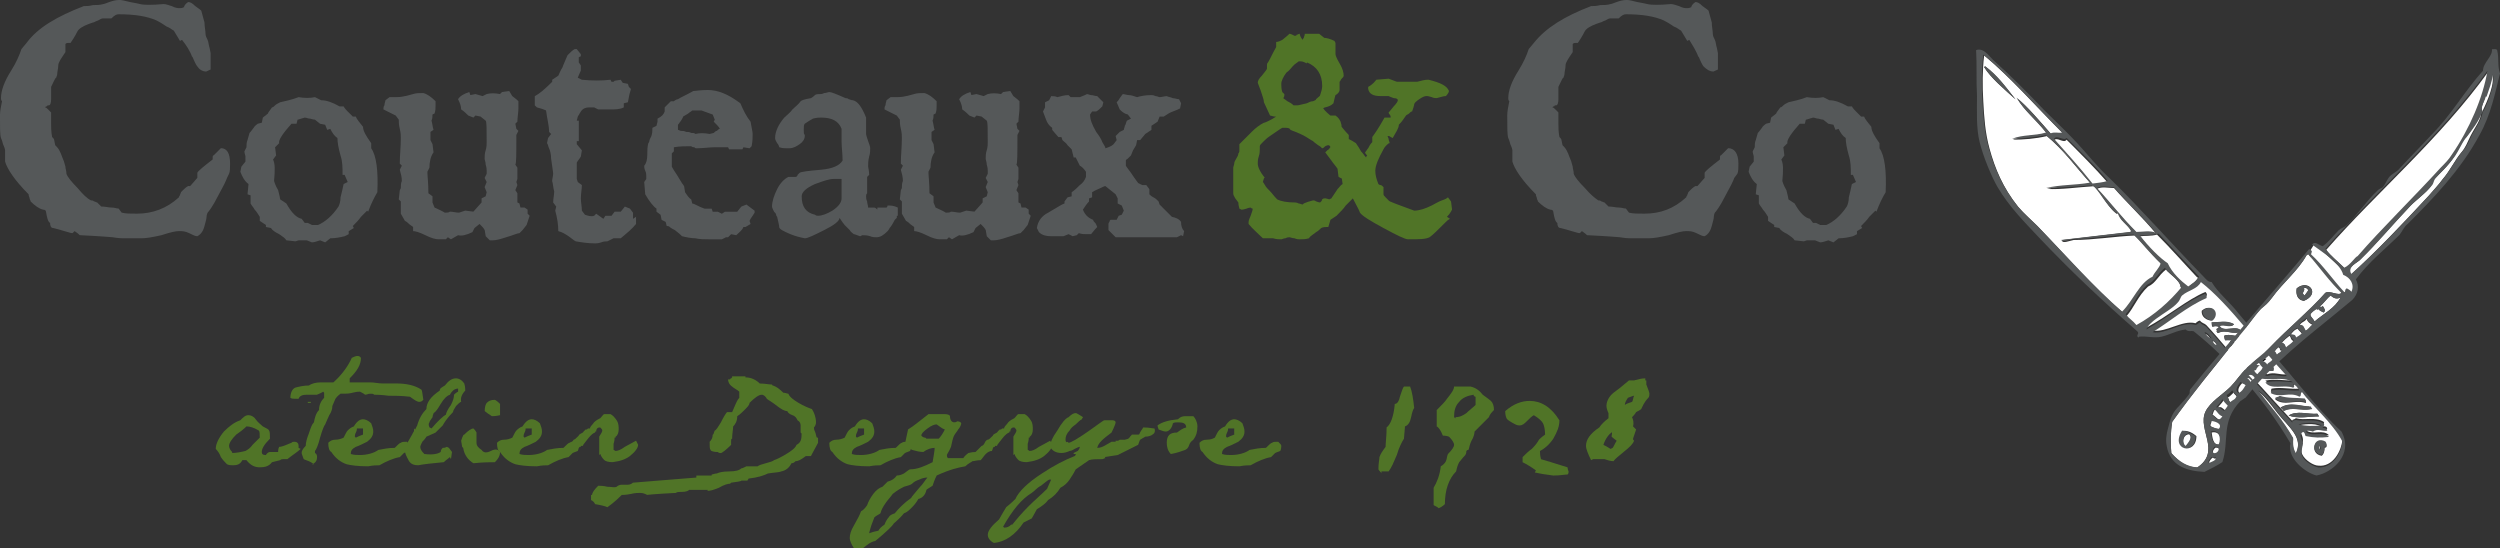 <?xml version="1.0" encoding="utf-8"?>
<!-- Generator: Adobe Illustrator 16.0.0, SVG Export Plug-In . SVG Version: 6.00 Build 0)  -->
<!DOCTYPE svg PUBLIC "-//W3C//DTD SVG 1.1//EN" "http://www.w3.org/Graphics/SVG/1.1/DTD/svg11.dtd">
<svg version="1.1" id="Layer_1" xmlns="http://www.w3.org/2000/svg" xmlns:xlink="http://www.w3.org/1999/xlink" x="0px" y="0px"
	 width="176.011px" height="38.588px" viewBox="15.64 82.215 176.011 38.588" enable-background="new 15.64 82.215 176.011 38.588"
	 xml:space="preserve">
<rect x="15.64" y="82.215" width="176.011" height="38.588" fill="#333333" stroke="none"/>
<path fill="#555859" d="M31.622,94.742c-0.071,0.217-0.288,0.648-0.647,1.296c-0.36,0.72-0.648,1.08-0.72,1.151
	c0,0-0.072,0.145-0.072,0.289c0,0.144-0.072,0.359-0.145,0.647c-0.071,0.288-0.216,0.575-0.504,0.72
	c-0.144,0-0.287-0.072-0.575-0.216s-0.504-0.144-0.721-0.144c-0.216,0-0.575,0.072-1.224,0.287c-0.647,0.145-1.08,0.217-1.367,0.217
	c0,0-0.072,0-0.145,0s-0.144,0-0.288,0c-0.144,0-0.288,0-0.432,0c-0.145,0-0.288,0-0.504,0c-0.072,0-0.288,0-0.72-0.072
	c0,0-0.792-0.072-2.304-0.145c-0.072-0.072-0.145-0.144-0.36-0.287l-0.145,0.144c-0.144,0-0.287-0.071-0.575-0.144
	c-0.216-0.072-0.504-0.145-0.792-0.217c-0.145,0-0.216-0.144-0.216-0.359c-0.145-0.072-0.217-0.36-0.288-0.792
	c0-0.072-0.072-0.144-0.216-0.144c-0.288-0.072-0.576-0.289-0.864-0.576c0-0.072-0.072-0.145-0.072-0.217s-0.072-0.144-0.072-0.287
	c-1.008-1.008-1.512-1.801-1.655-2.305c0,0,0-0.287,0-0.791c0-0.072-0.072-0.289-0.145-0.432c-0.071-0.289-0.144-0.433-0.144-0.433
	c-0.072-0.216-0.072-0.72-0.072-1.584c0-0.288,0.072-0.647,0.145-1.008c-0.072-0.071-0.072-0.144-0.072-0.216
	c0-0.504,0.216-1.152,0.72-1.943c0.36-0.576,0.576-1.08,0.72-1.512l0.36-0.433c0.792-1.08,2.16-1.872,4.031-2.592
	c0.217,0,0.36,0,0.648-0.071c0.216,0,0.504,0,0.72-0.072c0.072,0,0.216-0.072,0.432-0.145c0.217-0.072,0.433-0.144,0.721-0.144
	c0.144,0,0.432,0.072,0.72,0.144c0.432,0.072,0.72,0.145,0.72,0.145c0.288,0.072,0.864,0.072,1.656,0
	c0.144,0,0.359,0.072,0.575,0.144c0.288,0.144,0.433,0.144,0.576,0.144c0.072,0,0.145,0,0.288-0.072
	c0-0.071,0.072-0.215,0.288-0.359c0.144,0,0.288,0.072,0.504,0.288c0.288,0.216,0.432,0.288,0.432,0.36
	c0.072,0.287,0.145,0.504,0.216,0.791c0,0.289,0.072,0.576,0.072,0.793c0,0.144,0.072,0.287,0.145,0.432
	c0.071,0.144,0.071,0.359,0.144,0.576l0.072,0.359v1.152c-0.288,0.144-0.36,0.144-0.288,0.144c-0.288,0-0.504-0.144-0.648-0.36
	c-0.071-0.071-0.216-0.359-0.359-0.719v0.071c-0.145-0.433-0.432-0.864-0.72-1.224l-0.145,0.072l-0.432-0.721
	c-0.145-0.072-0.288-0.216-0.504-0.287c-0.216-0.145-0.433-0.289-0.72-0.433c-0.648-0.288-1.513-0.433-2.664-0.433
	c-0.145,0-0.288,0.072-0.504,0.289h-0.576c-0.144,0-0.216,0.072-0.359,0.144c-0.217,0.072-0.288,0.144-0.36,0.144
	c-0.432,0.145-0.792,0.289-1.008,0.504c-0.072,0.072-0.145,0.217-0.216,0.36c-0.072,0.144-0.217,0.36-0.36,0.576
	c0,0-0.072,0-0.144,0c-0.072,0-0.145,0-0.217,0.071c0,0,0,0.145,0,0.433v0.071v0.072c-0.287,0.432-0.504,0.721-0.504,0.937
	s-0.071,0.432-0.071,0.575c0,0.145-0.072,0.217-0.072,0.289c-0.072,0-0.144,0.215-0.36,0.647c0-0.072,0,0.216,0,0.864
	c0,0.287-0.071,0.432-0.144,0.432s-0.145,0-0.145,0.072c-0.071,0-0.071,0-0.144,0.072c0.072,0,0.144,0.071,0.216,0.143
	c0.072,0.072,0.145,0.145,0.216,0.217c0,0.216,0,0.432,0,0.72s0,0.647,0.072,1.009c0.072,0.071,0.145,0.143,0.145,0.215l0.071,0.36
	c0.072,0.071,0.216,0.216,0.288,0.36c0.072,0.144,0.145,0.287,0.216,0.504c0.072,0.144,0.145,0.359,0.216,0.647
	c0,0.144,0.072,0.288,0.072,0.504c0.072,0.216,0.36,0.576,0.792,1.009c0.36,0.432,0.648,0.719,0.936,0.863
	c0.072,0,0.145,0,0.217,0.072c0.071,0,0.144,0.072,0.216,0.072l0.288,0.287c0.288,0,0.504,0.072,0.72,0.072s0.359,0.072,0.504,0.072
	l0.216,0.287c0.288,0.072,0.576,0.072,1.08,0.072c1.08,0,2.088-0.359,2.951-1.152c0,0,0-0.071,0.072-0.143
	c0-0.072,0.072-0.145,0.072-0.217c0,0,0.072-0.072,0.144-0.145c0.072-0.071,0.217-0.215,0.36-0.287h0.144l0.504-0.576
	c0,0,0-0.072,0-0.145c0-0.071,0-0.144,0-0.215l0,0c0.072-0.145,0.433-0.433,1.08-0.937v-0.144c0-0.072,0-0.145,0.072-0.145
	c0.144-0.145,0.288-0.287,0.504-0.504c0.432,0,0.648,0.359,0.648,1.08c0,0.288,0,0.576-0.072,0.72L31.622,94.742z"/>
<path fill="#555859" d="M41.486,97.046c-0.072,0.072-0.216,0.216-0.432,0.433c-0.145,0.215-0.36,0.432-0.576,0.647l0.072,0.144
	l-0.36,0.217v0.215l-0.288,0.145c-0.288,0.072-0.647,0.145-1.008,0.145l-0.359,0.287l-0.36-0.144
	c-0.216,0.071-0.432,0.144-0.576,0.144l-0.359-0.144h-0.576l-0.216,0.071l-0.648-0.071c-0.072-0.144-0.288-0.288-0.504-0.433
	c-0.288-0.143-0.504-0.287-0.576-0.432l-0.359-0.072v-0.143l-0.433-0.289v-0.287c-0.144-0.217-0.216-0.36-0.359-0.504
	c-0.072-0.145-0.216-0.289-0.288-0.433v-0.575l-0.216-0.072l0.071-0.721c-0.287-0.215-0.432-0.504-0.575-0.863l0.071-0.36
	l0.288-0.36V93.23c0-0.072-0.071-0.217-0.071-0.359l0.144-0.289c0-0.144,0-0.359,0.072-0.504l0.144-0.504
	c0.145-0.144,0.216-0.287,0.288-0.359c0.072-0.145,0.216-0.217,0.288-0.288l0.288-0.072l0.072-0.36l0.359-0.287
	c0-0.072,0.145-0.217,0.288-0.432c0.072,0,0.145-0.072,0.216-0.145c0.072-0.072,0.216-0.145,0.36-0.217
	c0.288-0.071,0.72-0.143,1.296-0.359c0.432,0.072,0.792,0.072,1.151,0l0.433,0.217c0.359,0,0.792,0.143,1.296,0.432h0.288
	c0.071,0.144,0.216,0.287,0.287,0.359c0.145,0.145,0.217,0.217,0.36,0.36h0.216c0.072,0.216,0.288,0.432,0.504,0.72
	c0,0.288,0.216,0.648,0.576,1.152v0.359c0.36,0.504,0.504,1.584,0.432,3.096c-0.216,0.359-0.432,0.792-0.647,1.368L41.486,97.046z
	 M39.758,94.526c0-0.504,0-0.937-0.145-1.368c-0.144-0.504-0.216-0.936-0.216-1.224c-0.216-0.144-0.359-0.36-0.504-0.647
	l-0.216,0.071l-0.144-0.36l-0.36-0.071l-0.36-0.288c-0.144,0-0.288-0.072-0.359-0.072c-0.145,0-0.216-0.072-0.36-0.072
	c-0.288,0.072-0.432,0.145-0.504,0.145l-0.072,0.288h-0.359c-0.576,0.647-0.937,1.151-0.864,1.368l-0.288,0.287l0.072,0.576
	l-0.216,0.288c0.144,0.288,0.144,0.72,0.072,1.513c0,0,0.071,0.287,0.287,0.646c0.072,0.289,0.145,0.576,0.145,0.648l0.432,0.288
	c0.36,0.647,0.72,1.008,1.08,1.08l0.216,0.288h0.216l0.288,0.145h0.433c0.504-0.217,1.008-0.648,1.439-1.297
	c0.072-0.144,0.144-0.359,0.144-0.648c0.072-0.287,0.145-0.575,0.217-0.936l0.287-0.144l-0.216-0.504H39.758z"/>
<path fill="#555859" d="M52.429,98.414l-0.216,0.216c-0.145,0-0.433,0.144-0.937,0.288c-0.432,0.145-0.72,0.216-0.936,0.216
	c-0.072,0-0.145,0-0.216,0l-0.288-0.288l-0.072-0.432c-0.072-0.145-0.216-0.288-0.36-0.432l-0.359,0.287l-0.145,0.289
	c-0.432,0.215-0.792,0.287-1.008,0.215l-0.504,0.289l-0.216-0.145l-0.144,0.145h-0.504c-0.217,0-0.504-0.072-0.937-0.289
	c-0.432-0.215-0.72-0.287-0.863-0.287v-0.289c-0.072-0.071-0.217-0.143-0.288-0.215c-0.072-0.072-0.145-0.145-0.288-0.217
	l-0.288-0.504v-0.863l-0.145-0.145l0.072-0.648l0.072-0.143c0-0.145,0-0.361,0.072-0.504c0-0.289-0.072-0.505-0.145-0.793
	l0.145-0.287l-0.145-0.145c0-0.576,0.072-1.152,0.072-1.8c0-0.144,0-0.36-0.072-0.647c-0.072-0.289-0.072-0.504-0.072-0.648
	l-0.216-0.288c-0.144-0.071-0.288-0.144-0.432-0.216s-0.288-0.145-0.432-0.217c0-0.071,0-0.215,0.071-0.287
	c0-0.145,0.072-0.288,0.072-0.359l0.288-0.217c0.144,0,0.288,0,0.432,0c0.145,0,0.36,0,0.648-0.072c0.072,0,0.288-0.072,0.576-0.144
	c0.216-0.071,0.432-0.071,0.72-0.071c0.288,0.071,0.576,0.287,0.863,0.575c0,0.071,0,0.144,0,0.216v0.072
	c0,0.216,0,0.359-0.071,0.576l-0.145,0.072c0,0.144,0,0.287-0.071,0.432c0.071,0.216,0.071,0.432,0.144,0.647l-0.216,0.144v0.576
	l0.144,0.289l0.072,0.575c-0.216,0.288-0.288,0.72-0.288,1.08l-0.144,0.288c0,0.287,0.071,0.791,0.071,1.512l0.288,0.216v0.433
	l0.145,0.359c0.288,0.145,0.504,0.216,0.72,0.359c0.144,0,0.288,0,0.36-0.071c0.216,0,0.432,0.071,0.647,0.071l0.432-0.144
	l0.576,0.072l0.576-0.647v-0.289l0.288-0.144l0.071-0.288l-0.144-0.359l0.144-0.36l-0.144-0.288l0.144-0.288v-0.216
	c0-0.072,0-0.216-0.071-0.432c0-0.217-0.072-0.288-0.072-0.432c0-0.145,0-0.361,0.072-0.576c0.071-0.217,0.071-0.432,0.071-0.576
	c0-0.936,0-1.439-0.071-1.512l-0.36-0.288l-0.359-0.072l-0.145,0.144l-0.36-0.144c-0.144-0.144-0.287-0.288-0.504-0.433
	c0-0.215-0.071-0.432-0.216-0.719c0.145-0.217,0.36-0.36,0.792-0.504l0.072,0.215l0.36-0.071l0.504,0.144l0.287-0.144
	c0.288-0.071,0.576-0.071,0.937,0l0.144-0.144l0.504-0.072l0.216,0.359c0.072,0.072,0.217,0.145,0.433,0.36v0.504
	c0,0.288-0.072,0.647-0.072,0.937l-0.144,0.144l0.071,0.36l0.145,0.144l-0.145,0.288c0,1.367,0,2.016-0.071,2.088l0.144,0.216v0.792
	l-0.072,0.216l0.072,0.216l-0.144,0.359l0.144,0.217v0.648l0.145,0.071l0.071,0.288h0.288l0.216,0.145v0.287l0.145,0.145
	l-0.216,0.648L52.429,98.414z"/>
<path fill="#555859" d="M60.42,97.479v0.144c0,0.071,0,0.216,0,0.36c-0.288,0.359-0.648,0.647-1.08,1.008h-0.504l-0.432,0.215
	c-0.072,0-0.288,0-0.433,0.072c-0.216,0.072-0.359,0.072-0.432,0.072c-0.504,0-0.937-0.072-1.368-0.145
	c-0.144-0.071-0.288-0.215-0.504-0.359s-0.432-0.287-0.72-0.359c0-0.432-0.072-0.937-0.216-1.44l0.071-0.288l-0.216-0.287
	c0-0.289,0.072-0.504,0.072-0.793c-0.072-0.215-0.072-0.504-0.144-0.719c0-0.145,0.071-0.361,0.071-0.505s-0.071-0.504-0.144-1.079
	c0-0.289-0.072-0.576-0.145-0.721c-0.071-0.145-0.071-0.287-0.144-0.359l0.072-0.36l0.216-0.288L54.3,91.502
	c0-0.432-0.144-0.936-0.216-1.512c-0.144-0.072-0.359-0.144-0.647-0.215l-0.145-0.145v-0.648c0.288-0.144,0.648-0.432,1.225-1.008
	v-0.144l0.432-0.288c0.072-0.145,0.144-0.359,0.288-0.576c0.072-0.216,0.216-0.504,0.359-0.863c0.217-0.217,0.36-0.36,0.504-0.432
	h0.145l0.288,0.359v0.145l-0.145,0.071v0.36l0.145,0.216v0.36c-0.072,0.144-0.145,0.359-0.216,0.504l0.287,0.144
	c0.721,0.071,1.44,0.071,2.017,0l0.071,0.144h0.145l0.072-0.072l0.432-0.071l0.144,0.216l0.36,0.072l0.072,0.216l0.144,0.144
	c-0.072,0.217-0.144,0.504-0.216,0.936l-0.288,0.072v0.289c-0.288,0.143-0.576,0.143-1.008,0.143h-0.216c-0.145,0-0.288,0-0.576,0
	l-0.288-0.143h-0.359c-0.217,0-0.433,0.071-0.576,0.287l-0.216,0.36l-0.072,0.288h0.144v0.791c0,0.145,0,0.361,0,0.648h-0.144v0.217
	l0.359,0.432l-0.071,0.432c-0.072,0.145-0.216,0.288-0.288,0.432v1.152l0.072,0.216l0.287,0.216c0,0.288-0.071,0.576-0.071,0.936
	c0,0.289,0.071,0.576,0.071,0.864l0.217,0.288c0.216,0.072,0.432,0.145,0.647,0.072l0.145-0.145l0.504,0.36l0.144-0.216h0.432
	l0.217-0.288h0.432l0.288-0.36l0.359,0.145l0.217,0.287c0,0.145,0,0.289,0,0.36v0.072L60.42,97.479z"/>
<path fill="#555859" d="M68.411,97.766l0.071,0.217l-0.359,0.215h-0.145c-0.071,0.217-0.287,0.361-0.504,0.576l-0.359-0.072
	L66.9,98.918h-0.145l-0.288,0.145c-0.288,0-0.576,0-0.72,0h-0.216c-0.288,0-0.648,0-0.936-0.072c-0.288,0-0.648-0.072-0.937-0.145
	c-0.072-0.072-0.216-0.216-0.504-0.432c-0.144-0.072-0.288-0.145-0.36-0.217c-0.071-0.071-0.144-0.071-0.216-0.071l-0.071-0.288
	l-0.288-0.145l-0.072-0.359l-0.288-0.216v-0.216c-0.216-0.145-0.504-0.504-0.792-1.008l-0.072-0.864l0.145-0.216v-0.217
	c0-0.071,0-0.215-0.072-0.359s-0.072-0.288-0.072-0.359c0.145-0.145,0.217-0.433,0.217-0.793c0-0.287,0-0.504,0.071-0.791
	c0,0,0.072-0.072,0.072-0.145s0.072-0.216,0.145-0.359c0.071-0.217,0.071-0.36,0.071-0.576l0.288-0.145l0.072-0.287v-0.217
	c0.288-0.144,0.432-0.287,0.504-0.504v-0.287l0.432-0.433h0.216c0.072-0.071,0.217-0.144,0.288-0.144
	c0.216-0.145,0.576-0.289,1.08-0.576c0.145,0,0.504-0.072,1.008-0.072c0.72,0,1.44,0.288,2.304,0.936
	c0.216,0.504,0.433,0.937,0.72,1.297c0.072,0.432,0.145,0.719,0.145,0.863c0,0.217,0,0.504-0.072,0.863l-0.144,0.145l-0.433-0.072
	l-0.071,0.145h-0.937L66.9,92.582c-0.217,0-0.576,0-0.937,0c-0.359,0-0.792,0.072-1.296,0.072c-0.071,0-0.071,0-0.144-0.072
	c-0.072,0-0.145,0-0.216-0.072c-0.433,0-0.792,0-1.225,0.072v0.289l-0.144,0.143v0.937c0.072,0.144,0.216,0.36,0.36,0.576
	c0.144,0.216,0.287,0.504,0.504,0.792l0.071,0.432c0.145,0.217,0.288,0.432,0.433,0.504l0.071,0.288c0.072,0,0.217,0.072,0.36,0.144
	c0.144,0.072,0.288,0.145,0.504,0.217h0.504l0.072,0.216h0.359l0.288,0.144l0.216-0.144c0.145,0,0.288,0,0.433,0
	c0.144,0,0.288,0,0.432,0l0.288-0.36l0.36-0.144l0.575,0.432v0.144l-0.288,0.433L68.411,97.766z M65.963,90.639l-0.144-0.359
	l-0.792-0.289h-0.648c-0.071,0.072-0.216,0.145-0.288,0.217c-0.144,0.072-0.216,0.144-0.359,0.216c0,0.071-0.072,0.144-0.145,0.288
	c-0.071,0.072-0.144,0.216-0.216,0.287v0.36c0.072,0,0.145,0.072,0.216,0.072c0.145,0,0.217,0,0.36,0.071
	c0.144,0,0.216,0,0.36,0.072c0.144,0,0.216,0,0.288,0.072c0.287-0.072,0.647-0.072,1.008,0l0.287-0.072
	c0.072-0.072,0.145-0.144,0.217-0.144c0.071-0.072,0.144-0.144,0.216-0.144c-0.072-0.145-0.216-0.289-0.433-0.504L65.963,90.639z"/>
<path fill="#555859" d="M78.779,97.406v0.144l-0.145,0.144c-0.144,0.289-0.288,0.504-0.36,0.576
	c-0.071,0.145-0.144,0.217-0.144,0.217c-0.288,0.287-0.504,0.432-0.792,0.432c-0.072,0-0.288,0-0.432-0.072
	c-0.216-0.072-0.36-0.072-0.576-0.072c0,0-0.072,0.072-0.144,0.072c-0.217-0.072-0.36-0.145-0.433-0.145
	c-0.071-0.071-0.216-0.143-0.288-0.287c-0.144-0.145-0.216-0.217-0.359-0.359c-0.072-0.072-0.216-0.289-0.36-0.505
	c0,0.216-0.359,0.505-1.08,0.864c-0.72,0.359-1.151,0.576-1.367,0.576c-0.36-0.072-0.648-0.145-1.008-0.289
	c-0.504-0.215-0.792-0.359-0.792-0.504c0-0.143-0.072-0.359-0.145-0.719c0,0-0.072-0.072-0.072-0.145s-0.071-0.145-0.144-0.216
	c-0.072-0.144-0.144-0.288-0.144-0.36c0-0.359,0.144-0.791,0.359-1.224s0.504-0.72,0.792-0.864c0.288,0,0.504,0,0.504,0
	c0.072,0,0.145-0.072,0.145-0.144c0.071-0.072,0.071-0.072,0.144-0.144c0.072-0.072,0.648-0.145,1.512-0.217
	c0.792-0.072,1.296-0.287,1.512-0.647c0-0.505-0.071-0.937-0.071-1.296s0-0.721,0-0.936c-0.217-0.576-0.721-0.793-1.44-0.793
	c-0.144,0-0.288,0-0.576,0.072c-0.144,0.072-0.359,0.217-0.575,0.36c-0.072,0.071-0.072,0.216-0.072,0.432s0,0.288,0.072,0.36
	c0,0.072,0,0.072,0,0.072c0,0.215-0.145,0.432-0.36,0.576c-0.216,0.143-0.432,0.287-0.72,0.287c0,0-0.072,0-0.216,0
	c-0.145,0-0.288,0-0.504-0.072c0-0.072-0.072-0.215-0.145-0.287c-0.072-0.145-0.144-0.217-0.144-0.36
	c0-0.433,0.216-0.937,0.647-1.44c0.216-0.215,0.433-0.359,0.576-0.576c0.216-0.215,0.432-0.359,0.576-0.575
	c0.071-0.071,0.288-0.144,0.72-0.216c0,0,0.144-0.072,0.288-0.217c0.072-0.071,0.216-0.071,0.359-0.071c0.072,0,0.145,0,0.288-0.071
	c0.145,0,0.288-0.072,0.36-0.072c0.144,0,0.504,0.144,1.151,0.432c0.072,0,0.145,0,0.217,0.072c0.071,0,0.144,0.072,0.288,0.072
	c0.359,0.071,0.647,0.504,0.936,1.223v1.152c0,0.072,0.072,0.288,0.144,0.504c0.072,0.217,0.145,0.359,0.145,0.504
	s0,0.359-0.072,0.576c-0.072,0.288-0.072,0.504-0.072,0.648c0-0.072,0-0.072,0,0.071c0,0.072,0.072,0.288,0.072,0.576l-0.144,0.144
	v1.152c-0.072,0.072-0.072,0.145-0.072,0.216s0,0.216,0.072,0.36c0,0.144,0.071,0.287,0.071,0.432c0,0,0.145,0,0.433,0
	c0.071,0,0.144,0.072,0.216,0.145V96.83c0.359,0,0.576,0,0.647,0c0,0,0.072-0.072,0.072-0.145h0.144
	c0.217,0,0.433,0.072,0.576,0.145v0.576H78.779z M74.891,94.814h-0.576c-0.288,0-0.72,0.145-1.296,0.359
	c-0.648,0.289-0.937,0.576-0.937,0.864c0,0.72,0.288,1.151,0.937,1.296c0.072,0.072,0.144,0.072,0.216,0.072
	c0.288,0,0.648-0.145,1.008-0.36c0.432-0.288,0.648-0.575,0.648-0.864V94.814z"/>
<path fill="#555859" d="M87.705,98.414L87.49,98.63c-0.145,0-0.433,0.144-0.937,0.288c-0.432,0.145-0.72,0.216-0.936,0.216
	c-0.072,0-0.144,0-0.216,0l-0.288-0.288l-0.072-0.432c-0.071-0.145-0.216-0.288-0.359-0.432l-0.36,0.287l-0.144,0.289
	c-0.433,0.215-0.792,0.287-1.008,0.215l-0.505,0.289l-0.216-0.145l-0.144,0.145h-0.504c-0.216,0-0.504-0.072-0.937-0.289
	c-0.432-0.215-0.72-0.287-0.863-0.287v-0.289c-0.072-0.071-0.216-0.143-0.288-0.215s-0.145-0.145-0.288-0.217l-0.288-0.504v-0.863
	l-0.144-0.145l0.071-0.648l0.072-0.143c0-0.145,0-0.361,0.072-0.504c0-0.289-0.072-0.505-0.145-0.793l0.145-0.287l-0.145-0.145
	c0-0.576,0.072-1.152,0.072-1.8c0-0.144,0-0.36-0.072-0.647c-0.071-0.289-0.071-0.504-0.071-0.648l-0.216-0.288
	c-0.145-0.071-0.288-0.144-0.433-0.216c-0.144-0.072-0.288-0.145-0.432-0.217c0-0.071,0-0.215,0.072-0.287
	c0-0.145,0.071-0.288,0.071-0.359l0.288-0.217c0.145,0,0.288,0,0.433,0c0.144,0,0.359,0,0.647-0.072
	c0.072,0,0.288-0.072,0.576-0.144c0.216-0.071,0.432-0.071,0.72-0.071c0.288,0.071,0.576,0.287,0.864,0.575c0,0.071,0,0.144,0,0.216
	v0.072c0,0.216,0,0.359-0.072,0.576l-0.145,0.072c0,0.144,0,0.287-0.071,0.432c0.071,0.216,0.071,0.432,0.144,0.647l-0.216,0.144
	v0.576l0.144,0.289l0.072,0.575c-0.216,0.288-0.288,0.72-0.288,1.08l-0.144,0.288c0,0.287,0.072,0.791,0.072,1.512l0.287,0.216
	v0.433l0.145,0.359c0.288,0.145,0.504,0.216,0.72,0.359c0.145,0,0.288,0,0.36-0.071c0.216,0,0.432,0.071,0.647,0.071l0.433-0.144
	l0.575,0.072l0.576-0.647v-0.289l0.288-0.144l0.072-0.288l-0.145-0.359l0.145-0.36l-0.145-0.288l0.145-0.288v-0.216
	c0-0.072,0-0.216-0.072-0.432c0-0.217-0.072-0.288-0.072-0.432c0-0.145,0-0.361,0.072-0.576c0.072-0.217,0.072-0.432,0.072-0.576
	c0-0.936,0-1.439-0.072-1.512l-0.36-0.288l-0.359-0.072l-0.145,0.144l-0.359-0.144c-0.145-0.144-0.288-0.288-0.504-0.433
	c0-0.215-0.072-0.432-0.216-0.719c0.144-0.217,0.359-0.36,0.791-0.504l0.072,0.215l0.36-0.071l0.504,0.144l0.288-0.144
	c0.288-0.071,0.575-0.071,0.936,0l0.145-0.144l0.504-0.072l0.216,0.359c0.071,0.072,0.216,0.145,0.432,0.36v0.504
	c0,0.288-0.072,0.647-0.072,0.937l-0.144,0.144l0.072,0.36l0.144,0.144l-0.144,0.288c0,1.367,0,2.016-0.072,2.088l0.144,0.216v0.792
	l-0.071,0.216l0.071,0.216l-0.144,0.359l0.144,0.217v0.648l0.145,0.071l0.071,0.288h0.288l0.217,0.145v0.287l0.144,0.145
	l-0.216,0.648L87.705,98.414z"/>
<path fill="#555859" d="M98.792,98.773l-0.288,0.145c-0.144,0-0.216,0-0.288,0h-3.455c0.071,0,0.071,0-0.072,0
	c-0.072,0-0.216,0-0.504,0l-0.504-0.504v-0.432c0,0,0-0.072,0.071-0.145c0-0.072,0-0.072,0.072-0.145h0.433l0.144-0.287l0.216-0.072
	l0.145-0.288l-0.145-0.36l-0.288-0.144v-0.36l-0.144-0.287l-0.72-0.576c-0.072,0-0.217,0.072-0.36,0.145
	c-0.144,0.071-0.36,0.143-0.576,0.287v0.359l-0.216,0.072v0.217c-0.144,0.144-0.288,0.359-0.432,0.576
	c0.144,0.359,0.359,0.575,0.72,0.719c0,0.072,0.072,0.145,0.144,0.217c0.072,0.072,0.072,0.145,0.145,0.287
	c-0.216,0.217-0.36,0.433-0.433,0.504c-0.071,0-0.216,0-0.359,0c-0.145,0-0.288,0-0.504-0.071l-0.145,0.144l-0.287,0.072
	l-0.288-0.145l-0.36,0.145c-0.144,0-0.288,0-0.432,0c-0.145,0-0.216,0-0.288,0s-0.145,0-0.145,0c-0.359,0-0.647-0.072-0.863-0.287
	l-0.145-0.289c0.072-0.504,0.36-0.863,0.792-1.08c0.72-0.432,1.08-0.647,1.152-0.647v-0.144l0.216-0.289l0.288-0.071V95.75
	c0.216-0.145,0.359-0.287,0.576-0.504c0.216-0.145,0.359-0.359,0.432-0.576v-0.359c-0.145-0.217-0.288-0.36-0.432-0.432
	l-0.288-0.576h-0.145l-0.144-0.576c-0.072-0.072-0.145-0.145-0.288-0.288c-0.072-0.144-0.216-0.216-0.36-0.36l-0.071-0.215h-0.217
	l-0.432-0.505v-0.144c-0.216-0.145-0.359-0.36-0.432-0.576s-0.145-0.359-0.216-0.576l0.144-0.287v-0.361l0.288-0.143l0.144-0.289
	c0.145,0,0.288,0,0.433,0.072c0.288-0.072,0.504-0.145,0.792-0.145l0.144,0.145h0.648l0.359-0.145l0.145-0.071
	c0.071,0,0.216,0.071,0.287,0.071c0.145,0,0.288,0.072,0.433,0.072c0.072,0.072,0.144,0.145,0.216,0.217s0.144,0.144,0.216,0.215
	l-0.072,0.289c-0.144,0.144-0.287,0.287-0.432,0.359h-0.288l-0.144,0.217c0,0.359,0.144,0.719,0.432,1.223
	c0.216,0.289,0.36,0.504,0.432,0.721c0.145,0.216,0.217,0.359,0.217,0.432c0.216-0.072,0.432-0.145,0.575-0.287l0.217-0.289
	l-0.072-0.287l0.288-0.289l0.288-0.144c0-0.071,0.071-0.216,0.071-0.288c0.072-0.072,0.072-0.216,0.145-0.359l0.288-0.145
	l-0.217-0.287c-0.287-0.072-0.432-0.217-0.575-0.361l-0.216-0.504c0.071-0.071,0.144-0.143,0.216-0.287
	c0.071-0.072,0.144-0.217,0.216-0.288c0.144,0,0.288,0.071,0.432,0.071c0.145,0,0.36,0.072,0.576,0.145
	c0.216-0.072,0.576-0.145,1.008-0.145c0.072,0,0.144,0,0.288,0.072c0.144,0,0.216,0.072,0.288,0.072
	c0.144,0,0.359-0.072,0.504-0.072c0.144,0.072,0.288,0.072,0.432,0.145c0.145,0,0.288,0.072,0.432,0.072l0.145,0.287l-0.072,0.36
	c-0.144,0.071-0.288,0.144-0.504,0.216s-0.432,0.217-0.647,0.36h-0.288l-0.145,0.36l-0.432,0.287v0.288l-0.432,0.288l-0.36,0.432
	h-0.216l-0.072,0.36c-0.072,0.144-0.144,0.216-0.216,0.36c-0.072,0.144-0.072,0.215-0.144,0.359
	c-0.072,0.072-0.145,0.145-0.217,0.217c-0.071,0.071-0.144,0.071-0.144,0.144v0.36c0.072,0.144,0.216,0.287,0.36,0.504
	c0.144,0.215,0.287,0.432,0.504,0.719l0.288,0.145h0.287l0.217,0.288v0.36c0.071,0.072,0.144,0.144,0.287,0.215
	c0.145,0.072,0.217,0.145,0.36,0.289l0.072,0.216c0.072,0.071,0.216,0.216,0.359,0.36c0.145,0.144,0.288,0.287,0.504,0.504
	c0.288,0.071,0.504,0.144,0.648,0.359c0,0.288,0.072,0.504,0.216,0.648l-0.072,0.359L98.792,98.773z"/>
<path fill="#507427" d="M117.726,97.622c-0.145,0.071-0.217,0.144-0.287,0.216c-0.576,0.576-0.938,0.936-1.152,1.08
	c-0.289,0.145-0.721,0.145-1.512,0.145c-0.217,0-0.793-0.289-1.729-0.793s-1.512-0.863-1.656-1.08
	c-0.072-0.215-0.287-0.575-0.503-1.008c-0.144,0.145-0.288,0.289-0.504,0.504c-0.144,0.217-0.36,0.433-0.647,0.721l-0.433,0.287
	c0,0.072-0.072,0.217-0.144,0.504c0,0-0.072,0-0.145,0c-0.071,0-0.216,0-0.359,0.072c-0.072,0.072-0.216,0.217-0.36,0.289
	c-0.144,0.143-0.36,0.215-0.504,0.432c-0.216,0.072-0.432,0.072-0.647,0.072c-0.072,0-0.217,0-0.36-0.072
	c-0.144,0-0.288-0.072-0.36-0.072c-0.071,0-0.144,0-0.288,0.072c-0.144,0-0.216,0.072-0.287,0.072c-0.145,0-0.36,0-0.576-0.072
	c-0.145,0-0.288,0-0.36,0s-0.144,0-0.288,0h-0.071c-0.36-0.36-0.721-0.648-1.008-1.008c0,0,0,0,0-0.072v-0.072
	c0-0.072,0.071-0.288,0.144-0.432c0.072-0.217,0.144-0.36,0.144-0.504c-0.071,0-0.144-0.072-0.144-0.072s-0.144,0-0.288,0.072
	c-0.216,0.072-0.288,0.072-0.36,0.072l-0.144-0.072c0-0.072-0.072-0.217-0.072-0.432l-0.216-0.289
	c-0.072-0.144-0.144-0.215-0.144-0.359v-1.8c0-0.072,0.071-0.216,0.071-0.288c0-0.145,0.072-0.216,0.145-0.359
	c0.072-0.145,0.144-0.217,0.144-0.361c0.072-0.071,0.072-0.143,0.072-0.215s0-0.145,0-0.145c0-0.072,0-0.072,0-0.145v-0.143
	c0.288-0.289,0.576-0.576,0.864-0.865c0.288-0.287,0.575-0.504,0.863-0.647c0.072,0,0.216-0.071,0.36-0.144
	c0.144-0.072,0.288-0.145,0.504-0.288h-0.072c-0.144,0-0.288-0.072-0.359-0.072l-0.433-0.937c0-0.143-0.071-0.359-0.216-0.791
	c-0.072-0.217-0.144-0.36-0.216-0.576c0-0.145,0.072-0.288,0.288-0.504c0.216-0.288,0.359-0.432,0.359-0.504s0-0.145,0-0.216
	c0-0.072,0-0.144,0.072-0.216c0.145-0.217,0.288-0.576,0.576-1.08v-0.36c0.144,0,0.288-0.071,0.432-0.144
	c0.072-0.072,0.288-0.217,0.504-0.432c0.072,0,0.217,0.071,0.36,0.144c0.072,0,0.144,0,0.144-0.072c0.072,0,0.145-0.071,0.217-0.071
	c0,0.071,0.071,0.287,0.216,0.432c0,0,0-0.072,0.071-0.145c0-0.072,0.072-0.144,0.072-0.287c0.072,0,0.145,0,0.216,0
	c0,0,0.072,0,0.145,0c0.071,0,0.144,0,0.216,0s0.144,0,0.216,0s0.145,0,0.145,0h0.071l0.36,0.287c0.144,0,0.432,0.072,0.72,0.217
	l0.072,0.144c0,0.071,0,0.144,0,0.216s0,0.145,0,0.288s0,0.216,0,0.288s0.072,0.287,0.288,0.648
	c0.216,0.359,0.288,0.647,0.288,0.863c0,0.072-0.072,0.145-0.145,0.216c-0.072,0.072-0.072,0.144-0.144,0.216
	c0,0.072,0,0.145,0,0.288c0,0.072,0,0.144,0,0.288s-0.145,0.288-0.288,0.359c0,0-0.072,0.217-0.145,0.576
	c-0.144,0.145-0.288,0.217-0.575,0.289c-0.072,0-0.145,0.071-0.145,0.071s0.145,0.216,0.504,0.504c0,0,0.072,0,0.145,0
	c0.071,0,0.144,0,0.216,0c0.216,0.144,0.288,0.288,0.359,0.433c0.072,0.215,0.072,0.287,0.072,0.359
	c0.072,0.072,0.216,0.288,0.504,0.576c0,0,0,0.145,0,0.216v0.071c0.145,0.072,0.288,0.145,0.504,0.289
	c0.145,0.215,0.287,0.432,0.359,0.576c0.145,0.143,0.217,0.287,0.359,0.432c0-0.072,0.072-0.145,0.072-0.145
	c-0.072-0.072-0.143-0.145-0.143-0.216c0.07-0.071,0.143-0.216,0.215-0.288c0.072-0.145,0.145-0.287,0.289-0.432v-0.359
	c0.215-0.289,0.504-0.721,0.863-1.369c0,0,0.072,0,0.145,0s0.143,0,0.287,0c0-0.071,0-0.144-0.072-0.215
	c-0.072-0.072-0.072-0.145-0.072-0.145s0.145-0.145,0.361-0.432c0.215-0.217,0.287-0.36,0.287-0.432
	c0-0.072-0.072-0.145-0.287-0.145c-0.217-0.072-0.361-0.145-0.361-0.145c-0.07,0-0.143,0-0.287,0s-0.217,0-0.287,0
	c-0.506,0-0.793-0.144-0.865-0.504v-0.144c0.145-0.072,0.359-0.216,0.576-0.504l0.863-0.072l0.576,0.216c0.072,0,0.217,0,0.289,0
	c0.143,0,0.287,0,0.432,0s0.287,0,0.432,0s0.217,0,0.287,0c0.289-0.072,0.506-0.144,0.793-0.144
	c0.863,0.216,1.295,0.432,1.439,0.792c0,0.072-0.072,0.216-0.215,0.359c-0.145,0-0.361,0.072-0.648,0.145
	c-0.072,0-0.217,0-0.359-0.072c-0.217-0.072-0.289-0.072-0.361-0.072c-0.143,0-0.287,0.072-0.504,0.217
	c-0.215,0.144-0.359,0.287-0.359,0.359s-0.072,0.288-0.145,0.504c-0.072,0-0.145,0.072-0.215,0.145
	c-0.072,0.072-0.145,0.072-0.217,0.144c-0.145,0.216-0.287,0.433-0.504,0.647c0,0.145-0.072,0.289-0.145,0.433
	s-0.215,0.36-0.287,0.504l-0.145-0.071c-0.072-0.072-0.145-0.072-0.215-0.072c0,0.072,0.07,0.144,0.07,0.215
	c0,0.072,0.072,0.217,0.072,0.289c-0.072,0-0.143,0.072-0.215,0.144s-0.145,0.144-0.217,0.288c-0.359,0.648-0.576,1.152-0.576,1.512
	c0,0.288,0.072,0.576,0.217,0.936c0,0,0.072,0.072,0.145,0.072c0.07,0,0.143,0.072,0.215,0.145v0.144v0.36
	c0,0.072,0.072,0.144,0.145,0.215c0.072,0.072,0.145,0.145,0.215,0.217c0,0.072,0.648,0.288,1.801,0.72
	c0.359,0,0.791-0.144,1.225-0.36c0.287-0.144,0.504-0.287,0.719-0.359c0.217-0.072,0.359-0.145,0.432-0.217l0.217,0.289l0.072,0.576
	c-0.145,0.287-0.289,0.432-0.361,0.504L117.726,97.622z M110.167,94.814l-0.288-0.145l-0.072-0.576
	c-0.144-0.215-0.288-0.359-0.432-0.575c-0.145-0.216-0.288-0.36-0.432-0.576c0,0,0.071-0.071,0.144-0.144
	c0.144-0.072,0.144-0.145,0.216-0.217c0-0.072-0.072-0.144-0.144-0.144c0,0-0.072,0-0.216,0.071
	c-0.072,0.072-0.145,0.145-0.217,0.145c-0.071-0.072-0.144-0.145-0.287-0.216c-0.072-0.071-0.217-0.144-0.36-0.288
	c0,0-0.145-0.072-0.36-0.216s-0.504-0.288-0.863-0.433c-0.216-0.071-0.36-0.144-0.36-0.144c-0.072-0.144-0.216-0.144-0.432-0.144
	h-0.145c-0.144,0.072-0.432,0.287-0.863,0.576c-0.217,0.144-0.36,0.287-0.504,0.432c-0.145,0.145-0.217,0.216-0.217,0.287v0.217
	c0,0.145,0,0.287-0.071,0.504c-0.072,0.216-0.072,0.359-0.072,0.504c0,0.216,0.144,0.576,0.504,1.008l0,0
	c0-0.145-0.072,0-0.144,0.288c0,0,0.071,0.071,0.144,0.216s0.216,0.288,0.36,0.432c0.144,0.145,0.288,0.36,0.504,0.576
	c0.288,0.145,0.72,0.217,1.224,0.217c0.072,0,0.144,0,0.288,0.071c0.072,0,0.216,0.072,0.288,0.072l0.071-0.072
	c0.145-0.071,0.36-0.144,0.648-0.216c0.072,0,0.144,0,0.216,0.072c0.072,0,0.145,0.072,0.288,0.072l0.072-0.072
	c0,0,0.071-0.072,0.071-0.145c0.072-0.072,0.145-0.072,0.217-0.072c0,0,0.071,0,0.287,0.072l0.145-0.072
	c0.144-0.215,0.288-0.432,0.432-0.647c0.145-0.144,0.216-0.288,0.36-0.36l-0.072-0.504L110.167,94.814z M107.648,86.68
	c-0.288-0.145-0.36-0.145-0.433-0.145h-0.071h-0.072c-0.072,0.072-0.216,0.145-0.288,0.216c0,0-0.072,0.072-0.144,0.144
	c-0.072,0.072-0.217,0.289-0.433,0.433c-0.216,0.288-0.359,0.575-0.359,0.792c0,0.144,0,0.359,0.071,0.576
	c0.072,0.072,0.145,0.144,0.145,0.144s0,0,0,0.071c0,0.072,0,0.072-0.072,0.217c0.072,0.072,0.216,0.145,0.288,0.216
	c0.144,0.071,0.288,0.144,0.432,0.288c0.072,0,0.145,0,0.288,0c0.072,0,0.288-0.072,0.648-0.145
	c0.144-0.072,0.287-0.144,0.432-0.144c0.144-0.071,0.216-0.071,0.216-0.144c0.145-0.145,0.288-0.217,0.288-0.289
	c0.072-0.215,0.144-0.432,0.144-0.647c0-0.792-0.359-1.368-1.079-1.655V86.68z"/>
<path fill="#555859" d="M137.74,94.742c-0.072,0.217-0.287,0.648-0.648,1.296c-0.359,0.72-0.646,1.08-0.719,1.151
	c0,0-0.072,0.145-0.072,0.289c0,0.144-0.072,0.359-0.145,0.647s-0.215,0.575-0.504,0.72c-0.143,0-0.287-0.072-0.576-0.216
	c-0.287-0.144-0.504-0.144-0.719-0.144c-0.217,0-0.576,0.072-1.225,0.287c-0.648,0.145-1.08,0.217-1.367,0.217c0,0-0.072,0-0.145,0
	s-0.145,0-0.287,0c-0.145,0-0.289,0-0.434,0c-0.143,0-0.287,0-0.504,0c-0.07,0-0.287,0-0.719-0.072c0,0-0.793-0.072-2.305-0.145
	c-0.072-0.072-0.143-0.144-0.359-0.287l-0.145,0.144c-0.143,0-0.287-0.071-0.576-0.144c-0.215-0.072-0.504-0.145-0.791-0.217
	c-0.145,0-0.217-0.144-0.217-0.359c-0.143-0.072-0.215-0.36-0.287-0.792c0-0.072-0.072-0.144-0.217-0.144
	c-0.287-0.072-0.576-0.289-0.863-0.576c0-0.072-0.072-0.145-0.072-0.217s-0.072-0.144-0.072-0.287
	c-1.008-1.008-1.512-1.801-1.654-2.305c0,0,0-0.287,0-0.791c0-0.072-0.072-0.289-0.145-0.432c-0.072-0.289-0.145-0.433-0.145-0.433
	c-0.072-0.216-0.072-0.72-0.072-1.584c0-0.288,0.072-0.647,0.145-1.008c-0.072-0.071-0.072-0.144-0.072-0.216
	c0-0.504,0.217-1.152,0.721-1.943c0.359-0.576,0.576-1.08,0.719-1.512l0.361-0.433c0.863-1.08,2.158-1.872,4.031-2.592
	c0.215,0,0.359,0,0.648-0.071c0.215,0,0.504,0,0.719-0.072c0.072,0,0.217-0.072,0.432-0.145c0.217-0.072,0.432-0.144,0.721-0.144
	c0.145,0,0.432,0.072,0.719,0.144c0.434,0.072,0.721,0.145,0.721,0.145c0.289,0.072,0.863,0.072,1.656,0
	c0.145,0,0.359,0.072,0.576,0.144c0.287,0.144,0.432,0.144,0.576,0.144c0.072,0,0.143,0,0.287-0.072
	c0-0.071,0.072-0.215,0.289-0.359c0.143,0,0.287,0.072,0.504,0.288c0.287,0.216,0.432,0.288,0.432,0.36
	c0.072,0.287,0.143,0.504,0.215,0.791c0,0.289,0.072,0.576,0.072,0.793c0,0.144,0.072,0.287,0.145,0.432
	c0.072,0.144,0.072,0.359,0.145,0.576l0.07,0.359v1.152c-0.287,0.144-0.359,0.144-0.287,0.144c-0.287,0-0.504-0.144-0.721-0.36
	c-0.07-0.071-0.215-0.359-0.359-0.719v0.071c-0.145-0.433-0.432-0.864-0.648-1.224l-0.143,0.072l-0.434-0.721
	c-0.143-0.072-0.287-0.216-0.504-0.287c-0.215-0.145-0.432-0.289-0.719-0.433c-0.648-0.288-1.512-0.433-2.664-0.433
	c-0.145,0-0.287,0.072-0.504,0.289h-0.576c-0.145,0-0.215,0.072-0.359,0.144c-0.217,0.072-0.289,0.144-0.359,0.144
	c-0.434,0.145-0.793,0.289-1.01,0.504c-0.07,0.072-0.143,0.217-0.215,0.36s-0.217,0.36-0.359,0.576c0,0-0.072,0-0.145,0
	s-0.145,0-0.217,0.071c0,0,0,0.145,0,0.433v0.071v0.072c-0.287,0.432-0.504,0.721-0.504,0.937s-0.072,0.432-0.072,0.575
	c0,0.145-0.07,0.217-0.07,0.289c-0.072,0-0.145,0.215-0.361,0.647c0-0.072,0,0.216,0,0.864c0,0.287-0.072,0.432-0.143,0.432
	c-0.072,0-0.145,0-0.145,0.072c-0.072,0-0.072,0-0.145,0.072c0.072,0,0.145,0.071,0.217,0.143c0.072,0.072,0.143,0.145,0.215,0.217
	c0,0.216,0,0.432,0,0.72s0,0.647,0.072,1.009c0.072,0.071,0.145,0.143,0.145,0.215l0.072,0.36c0.072,0.071,0.215,0.216,0.287,0.36
	c0.072,0.144,0.145,0.287,0.217,0.504c0.072,0.144,0.143,0.359,0.215,0.647c0,0.144,0.072,0.288,0.072,0.504
	c0.072,0.216,0.359,0.576,0.793,1.009c0.359,0.432,0.719,0.719,0.936,0.863c0.072,0,0.145,0,0.215,0.072
	c0.072,0,0.145,0.072,0.217,0.072l0.287,0.287c0.289,0,0.504,0.072,0.721,0.072s0.359,0.072,0.504,0.072l0.217,0.287
	c0.287,0.072,0.574,0.072,1.08,0.072c1.15,0,2.086-0.359,2.951-1.152c0,0,0-0.071,0.072-0.143c0-0.072,0.072-0.145,0.072-0.217
	c0,0,0.07-0.072,0.143-0.145c0.072-0.071,0.217-0.215,0.361-0.287h0.143l0.504-0.576c0,0,0-0.072,0-0.145c0-0.071,0-0.144,0-0.215
	l0,0c0.072-0.145,0.432-0.433,1.08-0.937v-0.144c0-0.072,0-0.145,0.072-0.145c0.145-0.145,0.287-0.287,0.504-0.504
	c0.432,0,0.721,0.359,0.721,1.08c0,0.288,0,0.576-0.072,0.72L137.74,94.742z"/>
<path fill="#555859" d="M147.676,97.046c-0.072,0.072-0.217,0.216-0.432,0.433c-0.145,0.215-0.361,0.432-0.576,0.647l0.072,0.144
	l-0.361,0.217v0.215l-0.287,0.145c-0.287,0.072-0.648,0.145-1.008,0.145l-0.359,0.287l-0.361-0.144
	c-0.215,0.071-0.432,0.144-0.576,0.144l-0.359-0.144h-0.576l-0.215,0.071l-0.648-0.071c-0.072-0.144-0.287-0.288-0.504-0.433
	c-0.287-0.143-0.504-0.287-0.576-0.432l-0.359-0.072v-0.143l-0.432-0.289v-0.287c-0.145-0.217-0.217-0.36-0.361-0.504
	c-0.072-0.145-0.215-0.289-0.287-0.433v-0.575l-0.217-0.072l0.072-0.721c-0.287-0.215-0.432-0.504-0.576-0.863l0.072-0.36
	l0.289-0.36V93.23c0-0.072-0.072-0.217-0.072-0.359l0.143-0.289c0-0.144,0-0.359,0.072-0.504l0.145-0.504
	c0.145-0.144,0.217-0.287,0.287-0.359c0.072-0.145,0.217-0.217,0.289-0.288l0.287-0.072l0.072-0.36l0.359-0.287
	c0-0.072,0.145-0.217,0.289-0.432c0.072,0,0.145-0.072,0.217-0.145c0.07-0.072,0.215-0.145,0.359-0.217
	c0.287-0.071,0.719-0.143,1.295-0.359c0.432,0.072,0.793,0.072,1.152,0l0.432,0.217c0.361,0,0.793,0.143,1.297,0.432h0.287
	c0.072,0.144,0.217,0.287,0.289,0.359c0.143,0.145,0.215,0.217,0.359,0.36h0.215c0.072,0.216,0.289,0.432,0.506,0.72
	c0,0.288,0.215,0.648,0.574,1.152v0.359c0.361,0.504,0.504,1.584,0.434,3.096c-0.217,0.359-0.434,0.792-0.648,1.368L147.676,97.046z
	 M145.947,94.526c0-0.504,0-0.937-0.143-1.368c-0.145-0.504-0.217-0.936-0.217-1.224c-0.217-0.144-0.359-0.36-0.504-0.647
	l-0.217,0.071l-0.143-0.36l-0.361-0.071l-0.359-0.288c-0.145,0-0.287-0.072-0.359-0.072c-0.145,0-0.217-0.072-0.361-0.072
	c-0.287,0.072-0.432,0.145-0.504,0.145l-0.07,0.288h-0.361c-0.576,0.647-0.936,1.151-0.863,1.368l-0.287,0.287l0.07,0.576
	l-0.215,0.288c0.145,0.288,0.145,0.72,0.072,1.513c0,0,0.072,0.287,0.287,0.646c0.072,0.289,0.145,0.576,0.145,0.648l0.432,0.288
	c0.359,0.647,0.721,1.008,1.08,1.08l0.215,0.288h0.217l0.287,0.145h0.434c0.504-0.217,1.008-0.648,1.439-1.297
	c0.072-0.144,0.145-0.359,0.145-0.648c0.07-0.287,0.143-0.575,0.215-0.936l0.289-0.144l-0.217-0.504H145.947z"/>
<path fill="#507427" d="M36.806,113.82c-0.216,0.217-0.576,0.432-0.936,0.721c-0.072,0-0.145,0-0.288,0
	c-0.072,0-0.144,0-0.216,0.071l-0.576,0.144c-0.216,0.289-0.504,0.36-0.864,0.36c-0.359,0-0.647-0.144-0.936-0.504
	c-0.072,0-0.144,0-0.288,0c-0.144,0.288-0.359,0.36-0.647,0.36c-0.145,0-0.288,0-0.433-0.072c-0.144-0.145-0.288-0.288-0.432-0.504
	c-0.072-0.217-0.216-0.432-0.36-0.576c0-0.359,0.217-0.792,0.576-1.224c0.36-0.36,0.72-0.647,1.152-0.792
	c0.216-0.217,0.359-0.359,0.575-0.359c0.145,0,0.36,0.071,0.505,0.287c0.144,0.217,0.359,0.36,0.504,0.504
	c0.287,0.145,0.432,0.217,0.432,0.288c0.072,0.072,0.072,0.288,0.072,0.576c-0.433,0.433-0.576,0.72-0.576,0.937
	c0,0.143,0.072,0.215,0.288,0.215c0.071-0.144,0.216-0.215,0.288-0.215c0,0,0.071,0,0.216,0c0.144,0,0.288,0,0.359,0
	c0-0.072,0-0.217,0.072-0.361c0.216,0,0.504-0.143,0.864-0.287c0.071-0.072,0.144-0.072,0.216-0.072
	c0.144,0,0.288,0.072,0.288,0.288c0,0.071,0,0.071,0,0.144L36.806,113.82z M31.983,114.108c0.288,0,0.647-0.071,0.936-0.144
	c0.145-0.072,0.36-0.217,0.504-0.432c0.288-0.289,0.433-0.433,0.504-0.505c0-0.288,0-0.432-0.071-0.504
	c-0.36-0.216-0.648-0.288-0.864-0.288c-0.216,0.217-0.504,0.432-0.72,0.576c-0.288,0.288-0.504,0.576-0.504,0.792
	c0,0.144,0.072,0.288,0.216,0.433V114.108z"/>
<path fill="#507427" d="M37.742,114.9c-0.072-0.072-0.217-0.145-0.36-0.217c-0.216-0.071-0.36-0.143-0.36-0.143
	c-0.071-0.217-0.144-0.361-0.144-0.433c0-0.144,0.072-0.288,0.288-0.504c0-0.216,0.072-0.504,0.216-0.864
	c0.144-0.432,0.216-0.647,0.36-0.791c0.071-0.361,0.144-0.648,0.359-0.865c0-0.359,0.145-0.646,0.36-0.863c0-0.072,0-0.216,0-0.359
	l-0.072-0.072c-0.072,0.072-0.288,0.144-0.432,0.216c-0.216,0-0.504,0-0.72,0c-0.288,0-0.504,0.071-0.576,0.288
	c-0.36,0-0.504,0-0.576-0.072c0-0.359,0.144-0.648,0.36-0.72c0.288-0.072,0.575-0.144,0.936-0.144
	c0.216-0.145,0.504-0.217,0.792-0.217s0.647,0,0.936,0c0.648-0.576,1.08-1.224,1.296-1.728c0.288-0.144,0.504-0.216,0.648,0
	c0,0.504-0.288,0.937-0.792,1.44c0,0.071,0,0.144,0,0.287c0.072,0,0.359,0,0.864,0c0.432,0,0.647,0,0.647,0
	c0.216,0,0.504,0.072,0.792,0.072c0.072,0,0.288,0,0.432,0c0.216,0,0.36,0,0.504,0c0.792,0,1.368,0.145,1.8,0.432
	c0.072,0.072,0.072,0.288,0.145,0.721c-0.072,0.072-0.145,0.144-0.288,0.144c-0.145,0-0.36-0.144-0.648-0.36
	c-0.575-0.072-1.079-0.072-1.512-0.072c-0.071,0-0.432-0.071-1.008-0.071c-0.072-0.072-0.144-0.072-0.288-0.072
	c-0.144,0-0.216,0.072-0.359,0.072c-0.072-0.072-0.216-0.144-0.36-0.216c-0.072,0-0.216,0-0.504,0.072
	c-0.288,0.071-0.432,0.071-0.576,0.071c-0.144,0-0.216,0-0.288,0c-0.071,0.072-0.216,0.144-0.359,0.36
	c-0.072,0.145-0.145,0.359-0.216,0.504c0,0.216-0.072,0.432-0.217,0.648c-0.144,0.287-0.216,0.504-0.287,0.647
	c-0.072,0.071-0.217,0.432-0.36,0.936c-0.144,0.576-0.288,0.864-0.36,0.937v0.144c0.145,0.071,0.145,0.216,0.145,0.288
	c0,0.287-0.145,0.432-0.36,0.504H37.742z M37.454,110.58c0,0-0.072,0-0.145,0v-0.071c0.072,0,0.145,0,0.216,0v0.071
	c-0.071,0-0.144,0-0.144,0H37.454z"/>
<path fill="#507427" d="M44.438,113.965c-0.216,0.072-0.36,0.144-0.36,0.144c-0.072,0.071-0.144,0.144-0.288,0.288
	c-0.432,0.072-0.936,0.287-1.439,0.576c-0.145,0-0.433,0-0.792,0.072c-0.72,0-1.224-0.072-1.512-0.145
	c-0.433-0.145-0.792-0.432-1.08-0.863c-0.145-0.072-0.216-0.289-0.216-0.648c0.144-0.145,0.288-0.217,0.504-0.217
	s0.432-0.071,0.576-0.144c0.144-0.288,0.216-0.432,0.287-0.504c0.072-0.071,0.217-0.216,0.433-0.288
	c0.216-0.359,0.432-0.504,0.647-0.504c0.145,0,0.36,0.072,0.576,0.288c0.072,0.216,0.144,0.36,0.144,0.576
	c0,0.288-0.144,0.504-0.432,0.72c-0.288,0.145-0.576,0.288-0.792,0.359c-0.288,0.145-0.359,0.289-0.359,0.504
	c0.216,0.072,0.432,0.072,0.647,0.072c0.504,0,1.008-0.144,1.296-0.359c0.36-0.072,0.72-0.145,1.152-0.145
	c0.216-0.215,0.359-0.359,0.432-0.359c0.072-0.072,0.216-0.072,0.432-0.072c0.145,0.145,0.216,0.217,0.216,0.288
	S44.509,113.82,44.438,113.965z M40.694,113.028c0.145-0.071,0.288-0.144,0.504-0.216c0-0.072,0-0.145,0-0.216
	c0-0.072,0-0.144,0-0.216c-0.071,0-0.144,0-0.216,0s-0.144,0-0.216,0c0,0.072,0,0.144-0.072,0.287
	c-0.072,0.145-0.072,0.217-0.072,0.289L40.694,113.028z"/>
<path fill="#507427" d="M44.869,112.453l0.144-0.289c0.145-0.504,0.36-0.863,0.648-1.151c0-0.433,0.288-0.864,0.936-1.296
	c0-0.072,0.072-0.216,0.145-0.216c0,0,0.071-0.072,0.216-0.144c0.288-0.36,0.504-0.504,0.792-0.504c0.216,0,0.432,0.144,0.576,0.359
	c0.071,0.216,0.071,0.432,0.071,0.504c-0.216,0.216-0.359,0.504-0.288,0.792c-0.071,0-0.216,0.144-0.359,0.288
	c-0.145,0.216-0.216,0.359-0.216,0.432c-0.433,0.432-0.648,0.792-0.721,0.936c-0.216,0.217-0.359,0.36-0.504,0.504
	c-0.287,0.145-0.504,0.217-0.647,0.289c0,0-0.072,0.144-0.288,0.359c-0.072,0.145-0.144,0.288-0.144,0.359
	c0,0.145,0.071,0.289,0.287,0.504c0.576,0.072,0.937,0,1.152-0.143c0-0.145,0.072-0.217,0.144-0.289c0.072,0,0.145,0,0.288-0.072
	l0,0l0.145,0.072l0.216,0.289l-0.072,0.504l-0.071-0.145c-0.288,0.216-0.433,0.359-0.433,0.359c-0.792,0.072-1.439,0.145-1.8,0.217
	c-0.288,0-0.504-0.072-0.647-0.289c-0.072-0.143-0.216-0.359-0.288-0.646v0.215v-0.144l0.216-0.792l0.288-0.504l0.072-0.145
	c0.071-0.071,0.071-0.144,0.071-0.287L44.869,112.453z M47.03,111.445c0-0.145,0.144-0.433,0.359-0.721
	c0.145-0.287,0.216-0.504,0.216-0.72c0.072-0.072,0.145-0.144,0.288-0.216v-0.217c-0.144,0-0.288,0.072-0.359,0.145
	c-0.072,0.072-0.145,0.145-0.216,0.288c-0.217,0.071-0.433,0.288-0.648,0.647c-0.216,0.36-0.36,0.576-0.504,0.648
	c0,0.072-0.072,0.145-0.072,0.287c-0.144,0.217-0.216,0.289-0.216,0.361c-0.072,0.071-0.072,0.215,0,0.359l0.145,0.072
	c0.432-0.504,0.791-0.864,1.079-1.008L47.03,111.445z"/>
<path fill="#507427" d="M48.325,112.813c0.287-0.288,0.504-0.432,0.647-0.432c0.072,0.072,0.145,0.144,0.216,0.287
	c0,0.217,0,0.504,0,0.721c0,0.216,0.145,0.359,0.36,0.504c0.144,0.216,0.359,0.216,0.647,0.072c0.288-0.145,0.504-0.145,0.648,0.072
	c0,0.287-0.145,0.504-0.36,0.719c-0.359,0-0.792,0-1.512,0.072c-0.36-0.216-0.647-0.576-0.72-1.08l-0.072-0.072l-0.072-0.432
	l0.072-0.216C48.253,112.885,48.253,112.813,48.325,112.813z M50.845,111.445c0-0.361,0-0.576,0-0.793
	c-0.072-0.072-0.216-0.215-0.36-0.287c-0.288,0-0.432,0.072-0.576,0.215c-0.071,0.072-0.144,0.289-0.144,0.576
	c0.072,0.072,0.288,0.217,0.504,0.36C50.629,111.517,50.773,111.445,50.845,111.445z"/>
<path fill="#507427" d="M56.317,113.965c-0.217,0.072-0.36,0.144-0.36,0.144c-0.072,0.071-0.144,0.144-0.288,0.288
	c-0.432,0.072-0.936,0.287-1.439,0.576c-0.145,0-0.433,0-0.792,0.072c-0.72,0-1.224-0.072-1.512-0.145
	c-0.433-0.145-0.792-0.432-1.08-0.863c-0.145-0.072-0.216-0.289-0.216-0.648c0.144-0.145,0.288-0.217,0.504-0.217
	s0.432-0.071,0.575-0.144c0.145-0.288,0.217-0.432,0.288-0.504c0.072-0.071,0.217-0.216,0.433-0.288
	c0.216-0.359,0.432-0.504,0.647-0.504c0.145,0,0.36,0.072,0.576,0.288c0.072,0.216,0.144,0.36,0.144,0.576
	c0,0.288-0.144,0.504-0.432,0.72c-0.288,0.145-0.576,0.288-0.792,0.359c-0.288,0.145-0.359,0.289-0.359,0.504
	c0.216,0.072,0.432,0.072,0.647,0.072c0.504,0,1.008-0.144,1.296-0.359c0.36-0.072,0.72-0.145,1.152-0.145
	c0.216-0.215,0.359-0.359,0.432-0.359c0.072-0.072,0.216-0.072,0.432-0.072c0.145,0.145,0.216,0.217,0.216,0.288
	S56.388,113.82,56.317,113.965z M52.573,113.028c0.145-0.071,0.288-0.144,0.504-0.216c0-0.072,0-0.145,0-0.216
	c0-0.072,0-0.144,0-0.216c-0.072,0-0.144,0-0.216,0s-0.144,0-0.216,0c0,0.072,0,0.144-0.072,0.287
	c-0.072,0.145-0.072,0.217-0.072,0.289L52.573,113.028z"/>
<path fill="#507427" d="M57.828,114.252v-1.295c0.144-0.217,0.216-0.36,0.216-0.433c0-0.071-0.072-0.144-0.145-0.216
	c-0.071,0-0.144,0-0.216,0.072c0,0-0.071,0.072-0.071,0.216H57.54v0.071c-0.072,0-0.288,0.145-0.504,0.433s-0.36,0.433-0.36,0.504
	c-0.072,0-0.144,0-0.144,0v0.071H56.46c-0.072,0.072-0.144,0.145-0.216,0.145s-0.216-0.072-0.288-0.145
	c-0.072-0.071-0.072-0.143-0.072-0.215s0-0.145,0-0.145s0.072,0,0.145-0.145c0.071,0,0.144-0.071,0.359-0.287
	c0-0.072,0.145-0.145,0.288-0.217c0.072-0.071,0.072-0.144,0.145-0.144c0-0.071,0.071-0.071,0.144-0.071c0,0,0,0,0.072-0.072h0.072
	c0,0,0,0,0.071,0c0-0.145,0.145-0.217,0.288-0.432c0.145-0.145,0.288-0.217,0.432-0.289c0.145-0.144,0.217-0.287,0.288-0.287
	c0,0,0.145,0,0.433,0c0.144,0.072,0.288,0.215,0.432,0.432c0.144,0.216,0.144,0.432,0.144,0.648c0,0.215-0.071,0.432-0.216,0.504
	v0.071h-0.071c0,0.072,0,0.216-0.072,0.433c0,0.215,0,0.359,0,0.432c0.072,0,0.072,0.072,0.144,0.072
	c0.145,0,0.36-0.072,0.648-0.289c0.288-0.143,0.504-0.287,0.792-0.432c0.071,0.145,0.144,0.289,0.144,0.289
	c0,0.215-0.216,0.504-0.576,0.791c-0.288,0.217-0.647,0.359-1.224,0.432c-0.288,0-0.504-0.072-0.576-0.144
	c-0.071-0.071-0.216-0.216-0.288-0.433L57.828,114.252z"/>
<path fill="#507427" d="M73.235,113.389l-0.504,0.936h-0.36c-0.288,0.217-0.504,0.359-0.72,0.359
	c-0.072,0.072-0.144,0.145-0.288,0.145c-0.144,0.288-0.359,0.504-0.72,0.576c-0.144,0.072-0.504,0.072-0.936,0.145
	c-0.288,0.144-0.721,0.287-1.368,0.359c0,0.072-0.072,0.072-0.072,0.145c-0.071,0-0.288,0-0.432,0
	c-0.072,0.071-0.288,0.071-0.72,0.144l-0.072,0.071c-0.144,0-0.432,0.072-0.792,0.289c-0.36,0.144-0.576,0.215-0.792,0.215
	c0-0.071,0-0.071,0-0.071c-0.576,0-1.008,0-1.296,0c-0.072,0.071-0.216,0.144-0.504,0.144c-0.216,0-0.359,0-0.432,0.072
	c-1.44,0.072-2.16,0.145-2.016,0.145c-0.145-0.072-0.288-0.145-0.504-0.145c-0.145,0-0.36,0-0.648,0.072
	c-0.36,0.072-0.576,0.072-0.647,0.072c-0.217,0.215-0.504,0.504-1.008,0.863c-0.145-0.072-0.433-0.145-0.864-0.216
	c-0.072-0.144-0.145-0.216-0.288-0.288v-0.359h0.072c0-0.145,0.144-0.36,0.432-0.648c0.144,0,0.36,0,0.648,0.072
	c0.287,0,0.504,0.072,0.647,0c0.072-0.072,0.216-0.145,0.36-0.145c0.071,0,0.144,0,0.216,0c0.071,0,0.144,0,0.216,0
	c0.144,0,0.288-0.072,0.36-0.144c1.008-0.072,2.52-0.216,4.463-0.36c0-0.072,0-0.072,0-0.144h1.08v-0.072
	c0.072,0,0.216-0.071,0.36-0.071c0.144-0.072,0.432-0.145,0.863-0.145c0.433,0,0.721-0.072,0.864-0.216
	c0.072,0,0.216-0.072,0.36-0.144h0.791c0.072-0.072,0.288-0.145,0.576-0.217s0.504-0.145,0.576-0.216
	c0.216-0.071,0.504-0.216,0.864-0.433c0.359-0.215,0.647-0.432,0.72-0.646c0.288-0.145,0.359-0.361,0.359-0.793l-0.071-0.072
	c0-0.287,0-0.432,0-0.504c0-0.144-0.072-0.287-0.216-0.359c-0.072-0.145-0.145-0.288-0.36-0.359c-0.216-0.072-0.36-0.217-0.36-0.289
	c-0.216,0-0.432-0.144-0.72-0.359c-0.359-0.288-0.647-0.432-0.72-0.504c-0.072-0.145-0.216-0.288-0.36-0.288
	c-0.216,0-0.504,0.216-0.863,0.575c0,0.145-0.145,0.289-0.36,0.504c-0.144,0.145-0.288,0.289-0.504,0.433
	c0,0.36-0.144,0.576-0.288,0.72c0,0.217-0.072,0.504-0.072,0.864c-0.071,0-0.071,0.071-0.071,0.144s0,0.145,0,0.289
	c-0.36,0.359-0.648,0.575-0.72,0.575c-0.072,0-0.145,0-0.217-0.071c-0.288,0-0.504-0.072-0.504-0.145
	c-0.071-0.072-0.071-0.217-0.071-0.576c0.144-0.145,0.216-0.288,0.216-0.504c0.071,0,0.071-0.145,0.144-0.288
	c0.072,0,0.216-0.216,0.433-0.575c0.216-0.433,0.359-0.648,0.432-0.721c0.144,0,0.288,0,0.359,0
	c0.072-0.145,0.145-0.359,0.217-0.504c0.071-0.145,0.144-0.359,0.288-0.504v-0.432c-0.145-0.145-0.36-0.217-0.505-0.36
	c-0.216-0.144-0.287-0.36-0.287-0.504c0,0,0.071,0,0.144,0c0,0,0-0.071,0.072-0.071l0.071-0.072v-0.072h0.937v0.072
	c0.359,0,0.72,0.144,1.008,0.432c0.36,0,0.647,0.072,0.864,0.072c0,0.072,0.071,0.072,0.071,0.072
	c0.216,0.071,0.433,0.215,0.721,0.504c0.144,0,0.287,0.071,0.359,0.071c0.072,0.216,0.36,0.433,0.72,0.647
	c0.36,0.217,0.721,0.361,0.937,0.433c0.144,0.216,0.288,0.575,0.288,0.937c0,0.144-0.072,0.287-0.145,0.359
	c0,0.072,0,0.145,0.072,0.288s0.072,0.36,0.144,0.432h0.072v0.144V113.389z"/>
<path fill="#507427" d="M79.714,113.965c-0.216,0.072-0.36,0.144-0.36,0.144c-0.071,0.071-0.144,0.144-0.288,0.288
	c-0.432,0.072-0.936,0.287-1.439,0.576c-0.144,0-0.432,0-0.792,0.072c-0.72,0-1.224-0.072-1.512-0.145
	c-0.432-0.145-0.792-0.432-1.08-0.863c-0.144-0.072-0.216-0.289-0.216-0.648c0.144-0.145,0.288-0.217,0.504-0.217
	s0.432-0.071,0.576-0.144c0.144-0.288,0.216-0.432,0.288-0.504c0.071-0.071,0.216-0.216,0.432-0.288
	c0.216-0.359,0.432-0.504,0.647-0.504c0.145,0,0.36,0.072,0.576,0.288c0.072,0.216,0.145,0.36,0.145,0.576
	c0,0.288-0.145,0.504-0.433,0.72c-0.288,0.145-0.575,0.288-0.792,0.359c-0.287,0.145-0.359,0.289-0.359,0.504
	c0.216,0.072,0.432,0.072,0.647,0.072c0.504,0,1.008-0.144,1.296-0.359c0.36-0.072,0.72-0.145,1.152-0.145
	c0.216-0.215,0.359-0.359,0.432-0.359c0.072-0.072,0.216-0.072,0.432-0.072c0.145,0.145,0.217,0.217,0.217,0.288
	S79.786,113.82,79.714,113.965z M75.97,113.028c0.145-0.071,0.288-0.144,0.504-0.216c0-0.072,0-0.145,0-0.216
	c0-0.072,0-0.144,0-0.216c-0.071,0-0.144,0-0.216,0c-0.071,0-0.144,0-0.216,0c0,0.072,0,0.144-0.072,0.287
	c-0.071,0.145-0.071,0.217-0.071,0.289L75.97,113.028z"/>
<path fill="#507427" d="M85.545,113.676c0,0.072,0,0.145-0.071,0.289c-0.145,0-0.288,0.072-0.433,0.215
	c-0.144,0.145-0.216,0.289-0.359,0.433c-0.288,0-0.433,0.071-0.576,0.071c-0.072,0.072-0.288,0.145-0.504,0.361
	c-0.432,0.071-1.08,0.215-2.016,0.647c-0.145,0.288-0.217,0.504-0.288,0.72c-0.216,0.145-0.36,0.217-0.433,0.288
	c-0.071,0.36-0.287,0.575-0.575,0.647c-0.072,0.145-0.216,0.36-0.433,0.576c-0.216,0.217-0.359,0.36-0.575,0.432
	c-0.288,0.36-0.576,0.576-0.721,0.721c-0.071,0.144-0.504,0.576-1.296,1.224c-0.359,0.071-0.575,0.288-0.863,0.504
	c-0.145,0-0.36,0-0.648,0c-0.144-0.216-0.288-0.504-0.288-0.72c0-0.217,0.072-0.504,0.288-0.864
	c0.288-0.504,0.433-0.792,0.504-1.008c0.145-0.071,0.288-0.216,0.433-0.433c0.071-0.215,0.216-0.504,0.432-0.791
	c0.216-0.288,0.432-0.432,0.647-0.504c0.145-0.145,0.288-0.288,0.36-0.36c0.288-0.071,0.504-0.216,0.648-0.432
	c0.216,0,0.359-0.072,0.504-0.144c0.216-0.145,0.359-0.289,0.432-0.289c0.504,0,1.008-0.215,1.584-0.504
	c0.071-0.432,0.144-0.791,0.144-1.008c-0.216,0-0.504,0.072-0.792,0.289c-0.288,0-0.504-0.072-0.792-0.145
	c-0.288-0.145-0.504-0.288-0.504-0.432l0.216-1.008c0.36-0.217,0.792-0.576,1.44-1.08c0,0,0.144,0,0.504,0c0.288,0,0.504,0,0.647,0
	c0.217,0,0.36,0.072,0.36,0.144c0,0.288,0.144,0.433,0.288,0.433c0.072,0,0.144,0,0.216-0.072c0.145,0,0.288,0.072,0.288,0.144
	c0,0.072-0.072,0.288-0.216,0.433c-0.072,0.144-0.216,0.287-0.288,0.432c-0.072,0.144-0.145,0.432-0.216,0.791
	c-0.145,0.361-0.288,0.504-0.288,0.576s0,0.145,0.072,0.217c0.287,0,0.647,0,1.079,0c0.145-0.217,0.288-0.289,0.36-0.36
	c0.072,0,0.216-0.071,0.504-0.071c0.072-0.072,0.216-0.217,0.432-0.433c0.072,0,0.145-0.071,0.217-0.216
	c0.071-0.145,0.144-0.217,0.216-0.217l0.144,0.576L85.545,113.676z M76.762,119.796c0.145-0.071,0.36-0.144,0.721-0.216
	c0.071-0.145,0.216-0.288,0.432-0.432c0.072-0.217,0.216-0.433,0.288-0.504c0.071-0.145,0.216-0.217,0.432-0.289
	c0.288-0.359,0.648-0.719,1.152-1.08c0.071-0.143,0.288-0.359,0.575-0.719c0.288-0.289,0.433-0.576,0.576-0.721
	c-0.216,0-0.432,0.072-0.576,0.145c-0.216,0.072-0.359,0.144-0.504,0.287c-0.071,0.072-0.288,0.145-0.575,0.217
	c-0.145,0.072-0.433,0.216-0.792,0.504c-0.145,0.216-0.36,0.432-0.504,0.648c-0.145,0.215-0.288,0.432-0.36,0.719
	c-0.072,0.072-0.288,0.145-0.432,0.289c0,0-0.072,0.215-0.216,0.575c-0.072,0.288-0.145,0.433-0.145,0.576H76.762z M80.865,113.101
	c0.36,0,0.648,0,0.864,0c0.145-0.144,0.288-0.36,0.432-0.647c-0.216-0.072-0.359-0.217-0.575-0.36c-0.145,0-0.36,0.071-0.648,0.288
	c-0.288,0.216-0.432,0.359-0.432,0.504c0.072,0.072,0.144,0.144,0.288,0.144L80.865,113.101z"/>
<path fill="#507427" d="M86.986,114.252v-1.295c0.144-0.217,0.216-0.36,0.216-0.433c0-0.071-0.072-0.144-0.145-0.216
	c-0.071,0-0.144,0-0.216,0.072c0,0-0.071,0.072-0.071,0.216h-0.072v0.071c-0.072,0-0.288,0.145-0.504,0.433s-0.36,0.433-0.36,0.504
	c-0.072,0-0.144,0-0.144,0v0.071h-0.072c-0.072,0.072-0.144,0.145-0.216,0.145s-0.216-0.072-0.288-0.145
	c-0.072-0.071-0.072-0.143-0.072-0.215s0-0.145,0-0.145s0.072,0,0.145-0.145c0.071,0,0.144-0.071,0.359-0.287
	c0-0.072,0.145-0.145,0.288-0.217c0.072-0.071,0.072-0.144,0.145-0.144c0-0.071,0.071-0.071,0.144-0.071c0,0,0,0,0.072-0.072h0.072
	c0,0,0,0,0.071,0c0-0.145,0.145-0.217,0.288-0.432c0.145-0.145,0.288-0.217,0.432-0.289c0.145-0.144,0.217-0.287,0.288-0.287
	c0,0,0.145,0,0.433,0c0.144,0.072,0.288,0.215,0.432,0.432c0.144,0.216,0.144,0.432,0.144,0.648c0,0.215-0.071,0.432-0.216,0.504
	v0.071h-0.071c0,0.072,0,0.216-0.072,0.433c0,0.215,0,0.359,0,0.432c0.072,0,0.072,0.072,0.144,0.072
	c0.145,0,0.36-0.072,0.648-0.289c0.288-0.143,0.504-0.287,0.792-0.432c0.071,0.145,0.144,0.289,0.144,0.289
	c0,0.215-0.216,0.504-0.576,0.791c-0.288,0.217-0.647,0.359-1.224,0.432c-0.288,0-0.504-0.072-0.576-0.144
	c-0.071-0.071-0.216-0.216-0.288-0.433L86.986,114.252z"/>
<path fill="#507427" d="M93.465,114.469c-0.072,0-0.145,0.072-0.217,0.072c-0.432,0-0.72,0-0.936,0.071l-0.936,0.647
	c-0.145,0.289-0.288,0.504-0.433,0.721c-0.144,0.216-0.359,0.432-0.647,0.576c-0.216,0.359-0.504,0.647-0.864,0.863
	c-0.144,0.217-0.432,0.432-0.792,0.648c-0.144,0.287-0.288,0.504-0.359,0.647c-0.288,0.144-0.433,0.216-0.576,0.288
	c-0.576,0.863-1.296,1.367-2.088,1.439c-0.288-0.144-0.432-0.359-0.432-0.576c0-0.287,0.288-0.647,0.792-1.079
	c0.216-0.36,0.359-0.647,0.504-0.864c0.359-0.287,0.575-0.504,0.647-0.576c0.216-0.504,0.864-1.151,1.872-1.799
	c0.864-0.576,1.584-0.937,2.304-1.225c0.072-0.072,0.072-0.072,0.072-0.145c-0.072,0-0.145,0-0.145,0v-0.071
	c0.145-0.071,0.288-0.144,0.288-0.144c0.072-0.072,0.145-0.217,0.145-0.289c-0.072,0-0.217,0.072-0.36,0.145
	c-0.216,0.145-0.36,0.145-0.36,0.145c-0.144,0.072-0.359,0.144-0.575,0.144c-0.36,0-0.648-0.144-0.792-0.433c0,0,0,0,0-0.071
	c0-0.216,0.144-0.576,0.504-1.08c0.288-0.504,0.575-0.864,0.792-0.937c0.216-0.215,0.359-0.287,0.504-0.287
	c0.071,0,0.144,0.072,0.288,0.145c0.144,0.071,0.216,0.143,0.216,0.143c0,0.072-0.072,0.072-0.072,0.145
	c-0.144,0.072-0.288,0.217-0.432,0.36c-0.216,0.144-0.36,0.288-0.433,0.432c-0.216,0.216-0.288,0.433-0.288,0.647
	c0,0.145,0.072,0.217,0.145,0.145l0.072,0.072c0.144,0,0.647-0.288,1.367-0.792c0.721-0.504,1.08-0.792,1.152-0.792
	c0.359,0,0.576,0,0.576,0c0.144,0,0.216,0.072,0.216,0.145c0,0.071-0.072,0.287-0.288,0.719c-0.576,0.433-0.936,0.721-1.008,1.08
	c0.216,0,0.359-0.072,0.504-0.144c0.144-0.071,0.359-0.216,0.504-0.288c0.072,0,0.144,0,0.288,0v-0.072h0.504l1.368-0.504
	l-0.288,0.793l-1.44,0.719l-0.936,0.145v-0.072L93.465,114.469z M86.913,119.148c0.288-0.36,0.647-0.793,1.152-1.297
	c0.432-0.432,0.863-0.791,1.296-1.223c0.071-0.145,0.144-0.361,0.287-0.648c-0.071,0-0.144,0-0.144,0
	c-0.144,0.072-0.288,0.216-0.576,0.432c-0.288,0.145-0.432,0.359-0.647,0.504c-0.721,0.432-1.368,1.225-2.016,2.376l0.071,0.071
	c0.216,0,0.36-0.071,0.504-0.215H86.913z"/>
<path fill="#507427" d="M94.185,113.389c0.072-0.072,0.216-0.145,0.288-0.217c0.144,0,0.359,0,0.575,0
	c0.145-0.215,0.217-0.287,0.288-0.359c0.072,0,0.216,0,0.504,0c0.072-0.216,0.217-0.359,0.288-0.504
	c0.433,0,0.648,0.072,0.792,0.072c0.072,0.216,0,0.359-0.144,0.432c-0.072,0.072-0.288,0.145-0.504,0.145
	c-0.216,0.144-0.504,0.287-0.864,0.504c-0.144,0.215-0.432,0.359-0.864,0.432c-0.144,0-0.287-0.072-0.359-0.217
	c0,0-0.072-0.071,0-0.143C94.185,113.389,94.185,113.316,94.185,113.389z M98.073,114.18c-0.216-0.215-0.288-0.504-0.288-0.791
	c0-0.504,0.216-0.721,0.72-0.721c0.216-0.144,0.36-0.287,0.648-0.359c0-0.288-0.217-0.359-0.576-0.359c-0.145,0-0.288,0-0.36,0.071
	c-0.072,0.36-0.288,0.576-0.504,0.576c-0.144,0-0.288-0.072-0.504-0.144c0-0.072-0.072-0.145-0.072-0.289
	c0.288-0.215,0.721-0.359,1.44-0.432c0.144-0.145,0.288-0.216,0.504-0.216c0,0,0.144,0,0.576,0c0.144,0.144,0.287,0.433,0.287,0.72
	c0,0.36-0.071,0.648-0.287,0.936c-0.072,0.072-0.217,0.145-0.288,0.361c-0.072,0.215-0.145,0.287-0.288,0.359
	C98.865,113.965,98.504,114.108,98.073,114.18z"/>
<path fill="#507427" d="M105.776,113.965c-0.216,0.072-0.36,0.144-0.36,0.144c-0.071,0.071-0.144,0.144-0.288,0.288
	c-0.432,0.072-0.936,0.287-1.439,0.576c-0.144,0-0.432,0-0.792,0.072c-0.72,0-1.224-0.072-1.512-0.145
	c-0.432-0.145-0.792-0.432-1.08-0.863c-0.144-0.072-0.216-0.289-0.216-0.648c0.144-0.145,0.288-0.217,0.504-0.217
	c0.288,0,0.432-0.071,0.576-0.144c0.144-0.288,0.216-0.432,0.288-0.504c0.071-0.071,0.216-0.216,0.432-0.288
	c0.216-0.359,0.432-0.504,0.647-0.504c0.145,0,0.36,0.072,0.576,0.288c0.072,0.216,0.145,0.36,0.145,0.576
	c0,0.288-0.145,0.504-0.433,0.72c-0.288,0.145-0.575,0.288-0.792,0.359c-0.288,0.145-0.359,0.289-0.359,0.504
	c0.216,0.072,0.432,0.072,0.647,0.072c0.504,0,1.008-0.144,1.296-0.359c0.36-0.072,0.72-0.145,1.152-0.145
	c0.216-0.215,0.359-0.359,0.432-0.359c0.072-0.072,0.216-0.072,0.432-0.072c0.145,0.145,0.217,0.217,0.217,0.288
	S105.848,113.82,105.776,113.965z M102.031,113.028c0.145-0.071,0.288-0.144,0.504-0.216c0-0.072,0-0.145,0-0.216
	c0-0.072,0-0.144,0-0.216c-0.071,0-0.144,0-0.216,0c-0.071,0-0.144,0-0.216,0c0,0.072,0,0.144-0.072,0.287
	c-0.071,0.145-0.071,0.217-0.071,0.289L102.031,113.028z"/>
<path fill="#507427" d="M112.902,115.549c0-0.072-0.143-0.145-0.215-0.289c0-0.432,0.072-0.719,0.072-0.863
	c0.072-0.217,0.215-0.432,0.432-0.721c0-0.287,0.072-0.719,0.072-1.367c0.287-0.216,0.504-0.792,0.576-1.656
	c0.143,0,0.287-0.144,0.359-0.504c0.145-0.432,0.215-0.647,0.287-0.72c0.072,0,0.217,0,0.432,0c0.145,0.36,0.217,0.864,0.289,1.513
	c-0.072,0.071-0.145,0.287-0.217,0.646c-0.072,0.361-0.215,0.576-0.432,0.648l-0.072,0.864c-0.143,0.216-0.359,0.647-0.504,1.151
	c-0.215,0.504-0.359,0.864-0.576,1.152c-0.143,0-0.287,0-0.504,0V115.549z"/>
<path fill="#507427" d="M116.935,117.996c-0.072-0.072-0.217-0.145-0.361-0.217v-1.223c0.217-0.36,0.432-0.864,0.504-1.512
	c0.145-0.072,0.289-0.217,0.361-0.361c0.07-0.143,0.07-0.359,0.143-0.504c0.289-0.287,0.432-0.504,0.432-0.646
	c0-0.145-0.143-0.361-0.359-0.576c-0.215-0.072-0.359-0.072-0.432-0.072c-0.145-0.36-0.287-0.576-0.432-0.648
	c0-0.504,0-0.936,0-1.152c0.359-0.359,0.576-0.575,0.719-0.791c0.289-0.36,0.504-0.648,0.504-0.864c0.721,0,1.08,0,1.152,0
	c0.361,0.072,0.648,0.288,0.865,0.576c0.287,0.216,0.504,0.36,0.574,0.433c0.145,0.143,0.217,0.359,0.217,0.646
	c-0.145,0.145-0.287,0.289-0.359,0.504c-0.217,0.217-0.576,0.576-1.008,1.009c0,0.144-0.072,0.432-0.217,0.647
	c-0.145,0.289-0.145,0.504-0.215,0.648c-0.072,0-0.072,0-0.145,0.072c0,0.072,0,0.144-0.072,0.287
	c-0.217,0.217-0.359,0.432-0.432,0.504c-0.072,0.145-0.145,0.289-0.217,0.648c-0.504,0.504-0.791,1.296-0.791,2.304
	c-0.145,0.144-0.361,0.288-0.648,0.36L116.935,117.996z M118.086,111.588c0.361,0,0.576-0.143,0.793-0.287
	c0.215-0.217,0.432-0.359,0.648-0.576v-0.576c-0.072,0-0.145-0.072-0.145-0.144c-0.432,0.071-0.793,0.216-1.008,0.504
	c-0.289,0.288-0.361,0.647-0.361,1.079c0,0,0.072,0.072,0.145,0.072L118.086,111.588z"/>
<path fill="#507427" d="M123.773,115.332c-0.287-0.216-0.646-0.432-0.936-0.576c0-0.144,0-0.287,0-0.359
	c0.217-0.217,0.432-0.432,0.648-0.576c0.287-0.287,0.432-0.504,0.504-0.648c0.072-0.071,0.215-0.215,0.432-0.359
	c0-0.359-0.072-0.648-0.145-0.792s-0.287-0.36-0.646-0.575c-0.145,0.071-0.289,0.215-0.504,0.432
	c-0.145,0.144-0.289,0.287-0.504,0.287c-0.072,0-0.145,0-0.289-0.071c-0.287-0.144-0.504-0.288-0.576-0.36s-0.145-0.287-0.145-0.576
	c0.576-0.504,1.152-0.719,1.729-0.719c0.793,0,1.512,0.432,2.088,1.367c0,0.432-0.145,0.792-0.432,1.296
	c-0.289,0.433-0.648,0.72-0.936,0.864c0,0.144,0,0.287,0.072,0.576c0.287,0.071,0.936,0.287,1.871,0.575
	c0,0.144,0.072,0.288,0.072,0.288c0,0.072,0,0.145-0.072,0.216c-0.217,0-0.504,0.072-1.008,0.072
	c-0.576-0.072-1.008-0.144-1.297-0.216L123.773,115.332z"/>
<path fill="#507427" d="M127.662,114.612c-0.217-0.433-0.361-0.792-0.361-1.008c0-0.433,0.289-0.864,0.938-1.296
	c0.143-0.216,0.359-0.432,0.646-0.648c0-0.144,0-0.215,0-0.359c-0.07-0.145-0.143-0.359-0.143-0.504
	c0-0.288,0.143-0.648,0.504-0.936c0.215-0.145,0.576-0.433,1.08-0.864h0.359c0.287-0.072,0.504-0.144,0.791-0.144
	c0,0.071,0,0.071,0,0.144h0.072c0,0.071,0,0.216,0,0.288c0.145,0.359,0.217,0.576,0.217,0.647c0,0.072,0,0.216-0.072,0.288
	s-0.287,0.288-0.504,0.792c-0.072,0.071-0.217,0.144-0.359,0.216c-0.072,0.145-0.217,0.288-0.289,0.359
	c0.072,0.145,0.145,0.361,0.072,0.648c0.072,0.072,0.145,0.145,0.217,0.217c-0.145,0.432-0.217,0.647-0.217,0.647
	c0,0.071,0,0.071,0.072,0.144c-0.072,0.217-0.289,0.432-0.648,0.721c-0.432,0.359-0.719,0.576-0.791,0.719
	c-0.217,0-0.432-0.071-0.648-0.143c-0.145,0-0.432,0-0.793,0L127.662,114.612z M129.174,112.597
	c-0.289,0.216-0.504,0.504-0.648,0.937c0.145,0.071,0.289,0.143,0.504,0.287l0.145-0.072c0.072-0.072,0.145-0.287,0.287-0.504
	c-0.072-0.072-0.215-0.144-0.359-0.287c0-0.145,0.072-0.217,0-0.36H129.174z M130.037,110.725c0.072-0.072,0.289-0.145,0.504-0.216
	c0.072-0.071,0.072-0.288,0.145-0.433c-0.072,0-0.217,0.072-0.432,0.145C130.109,110.438,130.037,110.58,130.037,110.725z"/>
<path fill="#FFFFFF" d="M177.717,112.539c0.189-0.125,0.189,0.189,0.253,0.253c0.63,0.126,1.008,0.126,1.64,0.063
	c-0.442-0.441-1.073,0-1.577-0.316c-0.063-0.188,0.379-0.125,0.441-0.063c0.379-0.252,0.693,0,1.009-0.063
	c0-0.189-0.189-0.189-0.315-0.189c-0.063-0.126,0.189-0.189,0.063-0.315c-0.631-0.378-1.324-0.063-1.954-0.252
	c-0.127,0.126-0.253,0.063-0.253,0.188c-0.883-0.945-1.828-2.018-2.837-3.09c-1.135-1.197-2.207-2.584-3.216-3.656
	c-0.127-0.126-0.315-0.126-0.441-0.314c-0.063,0-0.188,0.063-0.315,0.188c-0.946-0.252-2.081,0.694-3.026,0.505
	c1.198-0.693,2.521-1.828,3.783-2.396c0.063-0.125,0.063-0.189-0.063-0.314c-1.324,0.566-2.522,1.639-4.162,2.521
	c0.127-0.315,0.441-0.567,0.693-0.756c0.505-0.379,1.198-0.758,1.514-1.136c0.126-0.188,0.126-0.378,0.314-0.505
	c0.441-0.377,1.073-0.441,1.324-0.945c2.018,1.576,4.099,4.477,6.054,6.62c-0.505,0.063-0.883-0.188-1.388,0
	c-0.188-0.063-0.567-0.252-0.756,0.063c0.818,0.378,1.765-0.126,2.585,0.378c-0.631,0-1.262-0.126-1.955,0
	c0.441,0.505,1.387,0.126,1.955,0.378c0.126-0.063,0.126-0.125,0-0.252c0.189,0.063,0.314,0.252,0.441,0.441
	c-0.631,0.063-1.262-0.126-1.955,0c-0.063,0.063,0,0.127-0.063,0.189c0.63,0.379,1.324-0.126,2.018,0.252
	c0.188-0.063,0-0.252,0.188-0.314c0.694,0.945,2.144,2.206,2.837,3.467c-0.063,0.82-0.693,1.955-1.701,1.828
	c-0.316,0-0.946-0.378-1.136-0.819c-0.126-0.315,0.063-0.63,0.063-1.009c0-0.314-0.315-0.631-0.063-0.819V112.539z M178.789,111.342
	c-0.631,0.063-1.45-0.252-2.018,0.126c0.693,0.253,1.45,0.063,2.144,0.063C178.852,111.468,178.852,111.404,178.789,111.342z
	 M176.14,110.145c-0.126,0.125-0.252,0.063-0.315,0.188c0.631,0.506,1.388,0,2.145,0.253c0.063-0.063,0-0.188-0.063-0.253
	C177.339,110.27,176.708,110.396,176.14,110.145z M178.284,110.838c-0.63,0-1.449-0.316-2.08,0.063
	c0.063,0.126,0.189,0.063,0.189,0.252c0.566-0.314,1.261,0,1.891-0.126c0.063-0.063-0.063-0.063-0.063-0.188H178.284z
	 M179.293,113.738c0.253,0,0.126-0.252,0.063-0.379c-0.82-0.441-1.135,0.819-0.252,0.945
	C179.293,114.115,179.293,113.928,179.293,113.738z M173.555,107.369c0.063,0.063-0.063,0.127-0.126,0.189
	c0,0.127,0.126,0.252,0.063,0.315c0.693-0.378,1.261,0.126,1.954-0.188C174.816,107.244,174.249,107.686,173.555,107.369z
	 M175.636,108c-0.631,0.127-1.199-0.252-1.829,0c0.127,0.379,0.568,0.315,0.946,0.189c0.315,0.063,0.631,0.189,0.945,0.126
	C175.699,108.189,175.762,108.127,175.636,108z M172.799,106.234c-0.126,0.127-0.252,0.252-0.063,0.441
	c0.441,0.127,1.198-0.125,1.513,0.189c-0.441,0.063-0.819-0.127-1.261,0.063c-0.063,0.505,0.567,0.127,0.819,0.127
	c0.315,0,0.757,0.252,0.946,0.125c0.063-0.188-0.189-0.188-0.252-0.314c0-0.063,0.188-0.127,0.063-0.252
	c-0.504-0.379-1.197,0.063-1.703-0.379H172.799z M171.917,105.162c0.378-0.188,0.756,0.189,1.009-0.125
	c-0.505-0.252-1.072-0.127-1.576-0.127c0,0.127,0,0.252,0.063,0.316c0.126-0.064,0.314-0.064,0.441,0
	c-0.063,0.188-0.252,0.063-0.127,0.252c-0.063,0.063,0,0.125,0.064,0.189c0.63-0.316,1.07,0.188,1.639-0.127
	C173.177,105.037,172.168,105.668,171.917,105.162z M173.619,105.856c-0.505,0.126-1.01-0.188-1.388,0
	c0,0.126,0.063,0.188,0.063,0.315c0.378-0.063,0.945,0.063,1.449,0C173.744,106.109,173.681,105.982,173.619,105.856z
	 M170.655,104.092c-0.063,0.441,0.378,0.693,0.694,0.693C171.917,104.28,171.285,103.523,170.655,104.092z"/>
<path d="M175.447,107.621c-0.693,0.316-1.198-0.188-1.954,0.189c0-0.125-0.126-0.252-0.063-0.314
	c0.063-0.063,0.189-0.063,0.126-0.189C174.249,107.559,174.816,107.18,175.447,107.621z"/>
<path fill="#555859" d="M175.699,108.315c-0.314,0.063-0.63-0.063-0.945-0.126c-0.316,0.126-0.819,0.189-0.946-0.189
	c0.63-0.252,1.198,0.127,1.829,0C175.762,108.127,175.699,108.189,175.699,108.315z"/>
<path d="M174.502,106.551c0.126,0.125-0.126,0.125-0.064,0.252c0.127,0.125,0.316,0.125,0.253,0.314
	c-0.188,0.127-0.63-0.126-0.946-0.126c-0.251,0-0.883,0.378-0.818-0.126c0.441-0.189,0.818,0,1.261-0.063
	c-0.315-0.316-1.009,0-1.514-0.189c-0.126-0.189-0.063-0.315,0.063-0.441c0.504,0.441,1.198,0,1.701,0.379H174.502z"/>
<path fill="#FFFFFF" d="M178.915,113.549c0,0.126,0.126,0.252,0,0.314C178.852,113.738,178.725,113.611,178.915,113.549z"/>
<path fill="#FFFFFF" d="M170.403,101.758c-0.253,0.379-0.315,0.379-0.757,0.693c-0.504-0.377-1.135-0.945-1.449-1.639
	c-0.568-0.379-1.324-1.135-1.955-1.955c0.441-0.063,0.819,0,1.261-0.125c1.009,1.008,1.829,1.954,2.838,3.025H170.403z"/>
<path fill="#FFFFFF" d="M177.276,114.179c-0.253-0.378-0.189-0.692-0.189-1.071c-0.757-1.324-1.45-2.018-2.459-3.342
	c0.504,0.379,0.945,1.009,1.387,1.576C176.771,112.287,177.843,113.044,177.276,114.179z"/>
<path fill="#FFFFFF" d="M174.312,109.262c-0.189,0.188-0.252-0.316-0.441-0.316C173.934,108.756,174.186,109.135,174.312,109.262z"
	/>
<path fill="#FFFFFF" d="M169.332,102.516c-0.883,1.07-1.955,1.953-3.217,2.711c-0.252-0.253-0.504-0.441-0.756-0.758
	c0.504-0.566,0.82-1.449,1.514-2.08c0.566-0.252,0.693-0.756,1.26-1.197c0.127,0.252,1.135,0.818,1.072,1.387
	c0.063,0.063,0.127,0.063,0.189,0L169.332,102.516z"/>
<path fill="#FFFFFF" d="M164.035,95.075c-0.379,0.126-0.693,0.126-1.072,0.188c-0.945-1.197-1.765-2.08-2.711-3.152
	c0.189-0.314,0.693,0.252,0.883-0.063C162.207,93.121,163.152,94.066,164.035,95.075z"/>
<path fill="#FFFFFF" d="M171.726,106.551c-0.125,0.063-0.314-0.189-0.314-0.316C171.538,106.234,171.664,106.361,171.726,106.551z"
	/>
<path fill="#FFFFFF" d="M160.82,99.174c0.063,0.189,0.504,0,0.819-0.063c1.387,0,2.899-0.253,4.287-0.315
	c0.63,0.568,1.135,1.262,1.892,2.018c-0.127,0.315-0.504,0.631-0.568,0.945c-0.945,0.441-1.323,1.64-2.143,2.459
	c-2.081-1.701-3.973-3.972-5.99-6.053c-0.441-0.441-0.945-0.883-1.387-1.387c-1.072-1.324-1.639-2.711-2.018-4.098
	c-0.314-1.135-0.379-2.207-0.441-3.342c-0.063-1.072-0.063-2.207,0.063-3.216c1.829,1.513,3.658,3.594,5.549,5.485
	c-0.314,0.063-0.567-0.063-0.82,0.063c-0.818-0.945-1.576-1.828-2.395-2.521c0.566,0.945,1.324,1.449,2.08,2.459
	c-0.82,0.189-1.576,0.126-2.396,0.441c0.758,0,1.576-0.063,2.396-0.252c1.197,1.008,2.018,2.144,3.09,3.342
	c-1.072,0.188-2.018,0.125-3.09,0.378c0.945,0.063,2.207-0.126,3.278-0.189c0.441,0.253,0.946,1.388,1.576,1.892
	c0.063,0.063,0.063,0.063,0.189,0c0.126,0.567,0.693,0.819,0.946,1.324c-1.641,0.189-3.217,0.379-4.855,0.567L160.82,99.174z
	 M155.398,86.879l-0.064,0.063c0.441,0.757,1.514,1.639,2.207,2.27C156.847,88.328,156.217,87.51,155.398,86.879z"/>
<path fill="#FFFFFF" d="M171.349,106.172c-0.253-0.063-0.379-0.189-0.506-0.441C171.033,105.73,171.16,105.92,171.349,106.172z"/>
<path fill="#FFFFFF" d="M179.041,112.225c-0.567,0-1.071,0-1.64-0.063C177.843,112.099,178.536,111.973,179.041,112.225z"/>
<path fill="#FFFFFF" d="M167.439,98.669c-0.441-0.188-0.945,0-1.387-0.063c-1.072-1.071-1.828-2.08-2.773-3.089
	c0.314-0.189,0.818-0.063,1.197-0.063C165.359,96.462,166.494,97.534,167.439,98.669z"/>
<path fill="#FFFFFF" d="M177.401,105.352c0.063,0.127,0.253,0.252,0.315,0.379c-0.126,0.189-0.252,0.314-0.44,0.314
	c0-0.252-0.189-0.188-0.379-0.252C177.149,105.479,177.149,105.479,177.401,105.352z"/>
<path fill="#FFFFFF" d="M176.835,105.856c0.125,0.126,0.063,0.315,0.314,0.378c-0.189,0.252-0.378,0.316-0.567,0.504
	c-0.063-0.125,0-0.314-0.315-0.377C176.518,106.109,176.582,106.045,176.835,105.856z"/>
<path fill="#FFFFFF" d="M176.078,106.676c0.126,0.063,0.063,0.315,0.188,0.189c0.063,0.189-0.252,0.189-0.314,0.379
	c-0.063-0.064-0.063-0.189-0.189-0.253c0.063-0.188,0.189-0.188,0.252-0.315H176.078z"/>
<path fill="#FFFFFF" d="M175.447,107.244c0,0.063,0.126,0.188,0.252,0.252c-0.188,0.252-0.314,0.189-0.441,0.441
	c-0.126-0.063-0.252-0.127-0.314-0.252C175.132,107.559,175.258,107.433,175.447,107.244z"/>
<path fill="#FFFFFF" d="M174.754,107.811c0.063,0.127,0.125,0.189,0.252,0.316c-0.127,0.252-0.252,0.314-0.378,0.504
	c-0.315-0.252-0.126-0.567,0.188-0.757L174.754,107.811z"/>
<path fill="#FFFFFF" d="M174.376,108.82c-0.127,0.188-0.253,0.252-0.379,0.314c-0.189-0.063-0.126-0.189-0.253-0.314
	c0.127-0.379,0.505-0.315,0.568,0H174.376z"/>
<path fill="#FFFFFF" d="M173.871,109.387c-0.252,0.316-0.252,0.379-0.504,0.568c-0.253-0.189-0.127-0.505,0.126-0.758
	c0.126,0,0.251,0.127,0.441,0.189H173.871z"/>
<path fill="#FFFFFF" d="M172.861,109.828c0.064,0.127,0.253,0.253,0.316,0.379c-0.063,0.252-0.252,0.252-0.441,0.441
	c-0.189-0.127-0.127-0.316-0.252-0.441c0.125-0.063,0.252-0.189,0.377-0.315V109.828z"/>
<path fill="#FFFFFF" d="M172.231,110.332c0.127,0.189,0.253,0.379,0.378,0.442c-0.063,0.126-0.188,0.252-0.251,0.378
	c-0.315-0.252-0.315-0.314-0.567-0.252C171.979,110.648,172.043,110.648,172.231,110.332z"/>
<path fill="#FFFFFF" d="M171.601,111.026c0.252,0.126,0.315,0.315,0.566,0.505c-0.314,0.441-0.377,0.126-0.756-0.127
	C171.475,111.279,171.475,111.152,171.601,111.026z"/>
<path fill="#FFFFFF" d="M171.917,112.414c-0.19,0-0.441-0.063-0.632-0.189c-0.063-0.126,0.064-0.252,0.064-0.379
	c0.314-0.063,0.882,0.189,0.63,0.568H171.917z"/>
<path fill="#FFFFFF" d="M171.917,113.549c-0.505,0-0.505-0.568-0.567-0.883C171.917,112.539,172.105,113.107,171.917,113.549z"/>
<path fill="#FFFFFF" d="M171.538,114.179c-0.188-0.126-0.063-0.315,0.063-0.44C172.105,113.675,171.917,114.242,171.538,114.179z"/>
<path fill="#FFFFFF" d="M169.773,112.792c0.252,0.252,0,0.567-0.253,0.883C169.205,113.422,169.332,112.792,169.773,112.792z"/>
<path fill="#FFFFFF" d="M171.664,114.432c0.189,0.252-0.314,0.378-0.441,0.441c-0.126-0.127,0.063-0.316,0.189-0.441
	c0.126,0.063,0.189,0.125,0.314,0H171.664z"/>
<path fill="#555859" d="M178.915,111.531c-0.693,0-1.514,0.189-2.144-0.063c0.63-0.378,1.387-0.063,2.018-0.126
	C178.852,111.404,178.852,111.468,178.915,111.531z"/>
<path fill="#555859" d="M177.906,110.27c0.063,0.127,0.126,0.189,0.063,0.252c-0.757-0.189-1.514,0.253-2.145-0.252
	c0-0.125,0.189-0.063,0.315-0.188C176.708,110.27,177.339,110.207,177.906,110.27z"/>
<path fill="#555859" d="M178.347,111.026c-0.631,0.126-1.324-0.188-1.892,0.126c-0.063-0.126-0.189-0.063-0.189-0.252
	c0.631-0.441,1.388-0.063,2.081-0.063c0,0.125,0.126,0.125,0.063,0.188H178.347z"/>
<path fill="#555859" d="M179.104,114.242c-0.883-0.127-0.568-1.387,0.252-0.945c0.063,0.063,0.189,0.378-0.063,0.378
	C179.293,113.863,179.293,114.053,179.104,114.242z M178.977,113.863c0.127-0.063,0-0.188,0-0.314
	C178.852,113.611,178.915,113.738,178.977,113.863z"/>
<path fill="#555859" d="M173.429,105.541c-0.631,0.315-1.071-0.189-1.639,0.127c-0.064-0.064-0.127-0.127-0.064-0.189
	c-0.125-0.127,0.127-0.063,0.127-0.252c-0.127-0.064-0.315-0.064-0.441,0c0-0.127-0.063-0.253-0.063-0.316
	c0.504,0,1.071-0.188,1.576,0.127c-0.253,0.314-0.694,0-1.009,0.125C172.168,105.668,173.177,105.037,173.429,105.541z"/>
<path fill="#555859" d="M173.744,106.172c-0.504,0.063-1.008,0-1.449,0c-0.063-0.127-0.063-0.189-0.063-0.315
	c0.378-0.188,0.883,0.126,1.388,0C173.681,105.982,173.744,106.045,173.744,106.172z"/>
<path fill="#555859" d="M171.412,104.785c-0.315,0-0.757-0.316-0.693-0.693C171.412,103.523,171.979,104.28,171.412,104.785z"/>
<path fill="#555859" d="M157.541,89.211c-0.693-0.631-1.766-1.576-2.207-2.27l0.064-0.063
	C156.28,87.51,156.847,88.328,157.541,89.211z"/>
<path fill="#555859" d="M166.179,105.982c-0.189-0.189,0.125-0.252-0.064-0.441c-2.395-2.08-4.854-4.413-6.935-6.619
	c-1.009-1.072-2.081-2.145-2.9-3.531c-0.441-0.757-1.009-2.145-1.261-3.152c-0.253-1.01-0.189-2.207-0.189-3.279
	c-0.063-1.072,0-2.144-0.063-3.215c0.505-0.189,0.884,0.378,1.198,0.693c1.198,1.072,2.396,2.27,3.594,3.531
	c0.757,0.756,1.576,1.512,2.333,2.332s1.45,1.702,2.271,2.459c2.08,2.018,4.35,4.604,6.682,6.998
	c0.127,0.127,0.253,0.316,0.506,0.316c0.441,0.756,1.26,1.387,1.891,2.206c1.514,1.829,3.09,3.594,4.54,5.359
	c0.883,1.071,1.892,2.206,2.711,2.963c0.883,1.64-0.693,2.901-1.766,3.09c-0.756-0.188-2.08-1.198-1.828-2.271
	c-1.828-3.09-4.288-5.863-6.81-7.881c-0.189-0.063-0.379,0.063-0.567-0.126c-0.63,0.063-1.135,0.378-1.702,0.505
	c-0.504,0.125-1.072-0.063-1.576,0L166.179,105.982z M177.78,113.297c0,0.378-0.189,0.756-0.063,1.008
	c0.189,0.441,0.819,0.758,1.136,0.82c1.008,0.063,1.639-1.01,1.701-1.828c-0.693-1.324-2.143-2.522-2.837-3.469
	c-0.188,0.063,0,0.253-0.188,0.316c-0.693-0.379-1.324,0.125-2.018-0.253c0.063-0.063,0-0.126,0.063-0.188
	c0.693-0.127,1.262,0.063,1.955,0c-0.127-0.189-0.252-0.379-0.441-0.441c0.063,0.125,0.126,0.188,0,0.252
	c-0.631-0.252-1.576,0.189-1.955-0.379c0.693-0.126,1.324-0.063,1.955,0c-0.757-0.504-1.767,0-2.585-0.379
	c0.188-0.314,0.567-0.125,0.756-0.063c0.505-0.188,0.883,0.063,1.388,0c-1.955-2.08-4.036-5.043-6.054-6.619
	c-0.251,0.504-0.883,0.566-1.324,0.945c-0.125,0.125-0.125,0.314-0.314,0.504c-0.315,0.379-1.009,0.757-1.514,1.135
	c-0.252,0.189-0.566,0.441-0.693,0.757c1.576-0.882,2.774-1.954,4.162-2.522c0.063,0.127,0.125,0.252,0.063,0.316
	c-1.324,0.566-2.648,1.701-3.783,2.395c0.945,0.189,2.08-0.818,3.026-0.504c0.189-0.063,0.253-0.189,0.315-0.189
	c0.126,0.189,0.314,0.189,0.441,0.316c1.072,1.135,2.081,2.459,3.216,3.656c0.945,1.009,1.954,2.144,2.837,3.09
	c0-0.189,0.063-0.127,0.253-0.189c0.63,0.126,1.387-0.126,1.954,0.252c0.126,0.126-0.063,0.189-0.063,0.315
	c0.126,0,0.315,0,0.315,0.188c-0.378,0.063-0.63-0.188-1.009,0.063c-0.126-0.063-0.567-0.126-0.441,0.063
	c0.504,0.314,1.135-0.127,1.577,0.314c-0.632,0.063-1.01,0.063-1.64-0.063c-0.063-0.063-0.063-0.379-0.253-0.252
	c-0.252,0.189,0,0.441,0.063,0.82V113.297z M177.465,112.099c0.505,0.126,1.071,0.126,1.64,0.063
	C178.599,111.909,177.906,111.973,177.465,112.099z M167.566,98.669c-0.441,0.126-0.883,0.063-1.262,0.126
	c0.631,0.819,1.387,1.576,1.955,1.955c0.314,0.693,0.945,1.26,1.449,1.639c0.379-0.314,0.505-0.314,0.758-0.693
	c-1.01-1.072-1.829-1.955-2.838-3.026H167.566z M176.014,111.279c-0.441-0.568-0.819-1.198-1.387-1.576
	c1.009,1.323,1.702,2.018,2.459,3.341c0,0.315-0.063,0.631,0.189,1.071C177.843,112.98,176.771,112.287,176.014,111.279z
	 M164.476,95.391c-0.379,0-0.945-0.127-1.197,0.063c0.945,1.009,1.701,2.018,2.773,3.09c0.441,0,0.945-0.127,1.387,0.063
	C166.494,97.471,165.297,96.398,164.476,95.391z M173.871,108.883c0.189,0,0.252,0.504,0.441,0.314
	C174.186,109.072,173.934,108.693,173.871,108.883z M169.142,102.451c0.063-0.504-0.945-1.071-1.072-1.387
	c-0.567,0.441-0.693,0.945-1.261,1.198c-0.694,0.63-1.009,1.513-1.513,2.081c0.252,0.314,0.504,0.441,0.756,0.756
	c1.262-0.693,2.333-1.639,3.215-2.711c-0.063,0.063-0.125,0.063-0.188,0L169.142,102.451z M161.135,91.923
	c-0.189,0.251-0.693-0.253-0.883,0.063c0.946,1.071,1.766,1.954,2.711,3.152c0.379-0.063,0.693-0.063,1.072-0.189
	C163.216,93.94,162.207,92.994,161.135,91.923z M171.412,106.172c0,0.126,0.189,0.379,0.314,0.314
	C171.601,106.361,171.538,106.234,171.412,106.172z M165.674,98.48c-0.252-0.506-0.818-0.694-0.945-1.324
	c-0.126,0.063-0.126,0.063-0.189,0c-0.63-0.505-1.135-1.576-1.576-1.893c-1.071,0.063-2.395,0.189-3.277,0.189
	c1.071-0.252,2.018-0.189,3.089-0.378c-1.071-1.198-1.829-2.333-3.089-3.342c-0.82,0.126-1.64,0.253-2.396,0.253
	c0.82-0.316,1.576-0.189,2.396-0.441c-0.82-1.01-1.514-1.514-2.081-2.459c0.819,0.63,1.513,1.576,2.396,2.521
	c0.315-0.127,0.568,0,0.82-0.063c-1.893-1.893-3.721-4.035-5.549-5.486c-0.126,1.072-0.126,2.145-0.063,3.216
	c0.063,1.135,0.125,2.206,0.441,3.341c0.378,1.388,0.945,2.712,2.018,4.1c0.378,0.504,0.945,0.945,1.386,1.387
	c2.019,2.08,3.973,4.287,5.99,6.053c0.819-0.82,1.198-2.018,2.144-2.459c0.127-0.315,0.504-0.631,0.568-0.945
	c-0.82-0.758-1.324-1.451-1.893-2.018c-1.449,0-2.9,0.314-4.287,0.314c-0.252,0.063-0.693,0.252-0.819,0.063
	c1.64-0.188,3.278-0.378,4.854-0.567L165.674,98.48z M170.844,105.604c0.127,0.189,0.253,0.379,0.506,0.441
	C171.222,105.856,171.033,105.604,170.844,105.604z"/>
<path fill="#555859" d="M170.214,112.918c0,1.387-1.892,1.01-1.009-0.379C169.584,112.539,169.773,112.666,170.214,112.918z
	 M169.52,113.611c0.253-0.314,0.505-0.631,0.253-0.883C169.332,112.729,169.205,113.359,169.52,113.611z"/>
<polygon fill="#FFFFFF" points="178.284,99.867 178.599,99.363 180.553,101.191 181.31,102.074 181.436,102.768 180.995,102.957 
	179.672,102.451 178.536,101.002 178.221,99.93 "/>
<path fill="#FFFFFF" d="M190.327,90.094c0,0.568-0.441,1.072-0.757,1.703c-0.252,0.504-0.315,0.756-0.631,1.135
	c-0.441,0.504-0.819,1.324-1.323,1.891c-0.316,0.441-0.694,0.82-1.009,1.198c-1.828,1.954-3.721,3.972-5.549,5.612
	c-0.315-0.505,0.378-0.82,0.693-1.072c1.01-1.01,2.333-2.522,3.405-3.657c0.504-0.567,1.135-0.946,1.576-1.513
	c0.126-0.127,0.126-0.379,0.252-0.505c0.314-0.378,1.009-0.945,1.388-1.576c0.252-0.378,0.441-0.819,0.693-1.198
	c0.378-0.441,0.945-1.197,1.197-1.954L190.327,90.094z"/>
<path fill="#FFFFFF" d="M178.158,100.119c0.757,0.883,1.576,2.018,2.333,2.711c-0.189,0.252-0.819-0.189-1.135,0
	c-1.135,1.324-2.585,2.459-3.909,3.846c-0.504,0.568-1.135,1.01-1.64,1.451c-0.44,0.44-0.756,0.945-1.135,1.323
	c-0.505,0.505-1.45,1.071-1.765,1.766c-0.567,1.261,1.135,2.774-0.567,3.909c-0.757,0-1.262-0.379-1.829-1.01
	c-0.063-0.693-0.063-1.449,0.063-2.206c1.262-1.828,3.027-3.909,4.729-6.053c0.505-0.567,1.01-1.388,1.514-1.892
	c0.253-0.252,0.441-0.379,0.757-0.756c0.82-1.135,1.828-1.893,2.459-3.027c0.063-0.063,0.126-0.063,0.126-0.125V100.119z
	 M177.843,103.397c1.198-0.505,0.315-1.576-0.504-0.882C177.276,102.893,177.339,103.334,177.843,103.397z M169.267,112.539
	c-0.882,1.389,1.01,1.766,1.01,0.379C169.898,112.603,169.646,112.539,169.267,112.539z"/>
<path fill="#FFFFFF" d="M178.158,102.641c-0.063,0.127-0.188,0.252-0.252,0.379c-0.315-0.189,0.063-0.315-0.063-0.504
	C177.969,102.451,178.094,102.516,178.158,102.641z"/>
<path fill="#FFFFFF" d="M178.032,104.658c0.063,0.189,0.189,0.315,0.441,0.441c-0.189,0.127-0.315,0.315-0.504,0.441
	c-0.127-0.189-0.127-0.441-0.441-0.379C177.654,104.848,177.906,104.91,178.032,104.658z"/>
<path fill="#FFFFFF" d="M191.084,87.445c0.252,0.568-0.315,1.893-0.693,2.648c-0.189-0.252,0.252-0.883,0.188-1.072
	c0.189-0.566,0.378-1.008,0.441-1.576H191.084z"/>
<path fill="#FFFFFF" d="M180.743,101.128c-0.441-0.441-1.009-0.883-1.324-1.324c3.594-4.099,8.008-7.817,11.412-12.547
	c-0.315,1.892-1.261,4.099-2.521,5.927c-0.189,0.315-0.505,0.631-0.757,0.883c-2.018,2.144-4.225,4.35-5.864,6.242
	C181.5,100.371,181.185,100.939,180.743,101.128z"/>
<path fill="#FFFFFF" d="M178.852,103.965c0.188,0.189,0.188,0.127,0.378,0.252c0.188-0.125,0-0.252,0-0.378
	c-0.126-0.188-0.126,0.126-0.253-0.063c0.253-0.189,0.505-0.566,0.757-0.756c0.253,0.252,0.505,0.252,0.694,0.125
	c-0.379,0.758-1.262,1.199-1.829,1.703c-0.252-0.441-0.567-0.441,0.126-0.883c0,0,0.189,0.063,0.189,0H178.852z"/>
<path fill="#555859" d="M177.339,102.516c0.819-0.631,1.702,0.377,0.504,0.882C177.339,103.271,177.276,102.83,177.339,102.516z
	 M177.843,102.516c0.127,0.188-0.252,0.314,0.063,0.504c0.063-0.127,0.188-0.252,0.252-0.379
	C178.032,102.516,177.969,102.389,177.843,102.516z"/>
<path fill="#555859" d="M181.5,101.885c0.252,0.441,0.188,1.008-0.252,1.449c-0.315,0.252-0.694,0.568-1.072,0.883
	c-2.081,1.703-4.477,3.531-6.432,5.99c-0.125,0.063-0.251,0.189-0.377,0.252c-1.388,1.45-0.758,2.774-1.262,4.287
	c-0.379,0.252-0.756,0.441-1.262,0.693c-1.387-0.063-2.395-0.504-2.646-1.765c-0.127-0.567,0-1.009,0.188-1.702
	c0.126-0.441,0.252-0.757,0.693-1.198c0.188-0.189,0.567-0.63,0.694-0.819c0.063-0.127,0-0.189,0.063-0.315
	c2.648-3.278,5.863-6.872,8.386-9.899c0.252,0.189,0.189,0.127,0.126,0.379c0.883,0.82,1.513,1.766,2.333,2.648
	c0.126,0.063,0-0.189,0.189-0.252c0.125,0.063,0.315,0.188,0.315,0.252c0.251-0.505-0.063-1.01-0.568-1.199
	c-0.252-0.882-1.45-1.576-2.206-2.143c0.252-0.252,0.378,0,0.756,0.125c0.442-0.314,0.757-0.756,1.135-1.135
	c0.127-0.125,0.379-0.188,0.505-0.314c0.82-0.756,1.45-1.766,2.27-2.521c0.063-0.063,0.252-0.127,0.315-0.189
	c0.189-0.189,0.252-0.441,0.441-0.693c0.189-0.253,0.567-0.379,0.756-0.631c0.757-0.82,1.514-1.576,2.271-2.396
	c1.324-1.323,2.333-3.09,3.594-4.477c0-0.567,0.693-1.008,0.631-1.513c0.126,0,0.378-0.063,0.378,0.126
	c0.126,0.504,0,1.072,0.189,1.576c-0.315,1.261-0.631,2.9-1.45,4.351c-1.325,2.458-3.216,4.413-5.044,6.241
	c-0.253,0.189-0.378,0.506-0.568,0.758C183.517,99.804,182.446,100.623,181.5,101.885z M190.642,89.021
	c0,0.189-0.441,0.758-0.189,1.072c0.378-0.693,0.883-2.018,0.693-2.648c-0.063,0.568-0.252,1.01-0.441,1.576H190.642z
	 M181.627,100.245c1.639-1.892,3.908-4.099,5.863-6.242c0.251-0.252,0.567-0.567,0.756-0.882c1.262-1.829,2.207-4.035,2.522-5.928
	c-3.405,4.729-7.818,8.449-11.412,12.547c0.315,0.441,0.883,0.883,1.324,1.324C181.122,100.875,181.436,100.309,181.627,100.245z
	 M189.192,91.986c-0.253,0.377-0.441,0.818-0.694,1.197c-0.44,0.631-1.071,1.197-1.387,1.576c-0.126,0.126-0.126,0.379-0.252,0.504
	c-0.441,0.568-1.072,0.946-1.577,1.514c-1.135,1.197-2.396,2.711-3.404,3.656c-0.251,0.253-1.008,0.568-0.692,1.072
	c1.827-1.639,3.782-3.656,5.548-5.611c0.315-0.378,0.693-0.756,1.008-1.197c0.442-0.568,0.884-1.388,1.325-1.893
	c0.314-0.378,0.378-0.631,0.63-1.135c0.315-0.566,0.694-1.072,0.757-1.701c-0.252,0.756-0.819,1.449-1.198,1.954L189.192,91.986z
	 M178.032,100.182c-0.631,1.135-1.639,1.893-2.459,3.027c-0.253,0.377-0.441,0.504-0.757,0.756
	c-0.504,0.568-1.009,1.324-1.514,1.892c-1.701,2.081-3.404,4.225-4.729,6.053c-0.125,0.757-0.125,1.513-0.063,2.206
	c0.567,0.631,1.135,0.947,1.829,1.01c1.702-1.135,0-2.648,0.567-3.909c0.314-0.694,1.197-1.198,1.765-1.766
	c0.379-0.378,0.694-0.883,1.135-1.323c0.505-0.506,1.136-0.947,1.64-1.451c1.324-1.387,2.774-2.584,3.909-3.846
	c0.315-0.189,0.945,0.252,1.135,0c-0.757-0.693-1.576-1.828-2.333-2.711c-0.063,0.063-0.126,0-0.126,0.126V100.182z
	 M178.725,103.965c-0.693,0.504-0.378,0.441-0.126,0.883c0.567-0.504,1.513-0.945,1.829-1.703c-0.189,0.127-0.441,0.127-0.694-0.125
	c-0.252,0.125-0.504,0.566-0.757,0.756c0.127,0.189,0.127-0.125,0.253,0.063c0.063,0.126,0.188,0.188,0,0.378
	c-0.253-0.125-0.189-0.063-0.378-0.252c0,0.127-0.127,0-0.189,0H178.725z M177.528,105.1c0.314-0.063,0.314,0.189,0.441,0.379
	c0.188-0.063,0.314-0.316,0.504-0.441c-0.252-0.127-0.379-0.252-0.441-0.441C177.843,104.785,177.654,104.785,177.528,105.1z
	 M176.897,105.73c0.189,0.063,0.379,0,0.379,0.252c0.125-0.063,0.314-0.189,0.44-0.314c-0.063-0.127-0.252-0.253-0.315-0.379
	C177.149,105.415,177.149,105.415,176.897,105.73z M176.266,106.298c0.252,0.126,0.252,0.253,0.315,0.378
	c0.189-0.189,0.378-0.252,0.567-0.504c-0.189-0.127-0.189-0.252-0.314-0.379C176.582,105.982,176.582,106.045,176.266,106.298z
	 M175.762,106.928c0.126,0.063,0.126,0.189,0.189,0.252c0.063-0.125,0.378-0.188,0.314-0.377c-0.126,0.125-0.063-0.189-0.188-0.189
	c-0.063,0.125-0.189,0.125-0.253,0.314H175.762z M174.943,107.621c0.126,0.064,0.252,0.127,0.314,0.253
	c0.127-0.188,0.253-0.126,0.441-0.441c-0.126-0.063-0.252-0.126-0.252-0.253C175.258,107.369,175.132,107.433,174.943,107.621z
	 M174.564,108.567c0.126-0.188,0.314-0.252,0.379-0.504c-0.127-0.063-0.189-0.189-0.253-0.315c-0.314,0.252-0.504,0.504-0.188,0.757
	L174.564,108.567z M173.744,108.82c0.063,0.125,0.063,0.188,0.253,0.314c0.126-0.063,0.252-0.126,0.379-0.314
	c-0.127-0.253-0.441-0.315-0.568,0H173.744z M173.367,109.135c-0.253,0.315-0.379,0.568-0.127,0.757
	c0.253-0.126,0.315-0.252,0.504-0.567c-0.125-0.063-0.314-0.252-0.441-0.189H173.367z M172.421,110.081
	c0.126,0.126,0.063,0.315,0.252,0.44c0.188-0.189,0.315-0.125,0.441-0.44c-0.063-0.126-0.253-0.253-0.315-0.378
	c-0.126,0.125-0.252,0.252-0.378,0.314V110.081z M171.664,110.9c0.253-0.063,0.253,0.063,0.567,0.252
	c0.063-0.126,0.189-0.252,0.253-0.378c-0.126-0.126-0.253-0.253-0.379-0.442C171.917,110.648,171.791,110.711,171.664,110.9z
	 M171.349,111.404c0.377,0.253,0.441,0.568,0.756,0.127c-0.314-0.127-0.314-0.315-0.567-0.505
	C171.412,111.152,171.412,111.279,171.349,111.404z M171.285,111.846c0.064,0.127-0.125,0.253-0.063,0.379
	c0.253,0.063,0.441,0.189,0.631,0.189c0.314-0.379-0.315-0.568-0.631-0.568H171.285z M171.285,112.603
	c0.064,0.315,0.064,0.946,0.568,0.884C172.043,113.044,171.853,112.414,171.285,112.603z M171.538,113.675
	c-0.126,0.188-0.188,0.315-0.063,0.44C171.853,114.179,172.043,113.611,171.538,113.675z M171.349,114.368
	c-0.064,0.126-0.316,0.315-0.189,0.441c0.125-0.063,0.631-0.189,0.441-0.441c-0.063,0.126-0.189,0.063-0.316,0H171.349z"/>
</svg>
